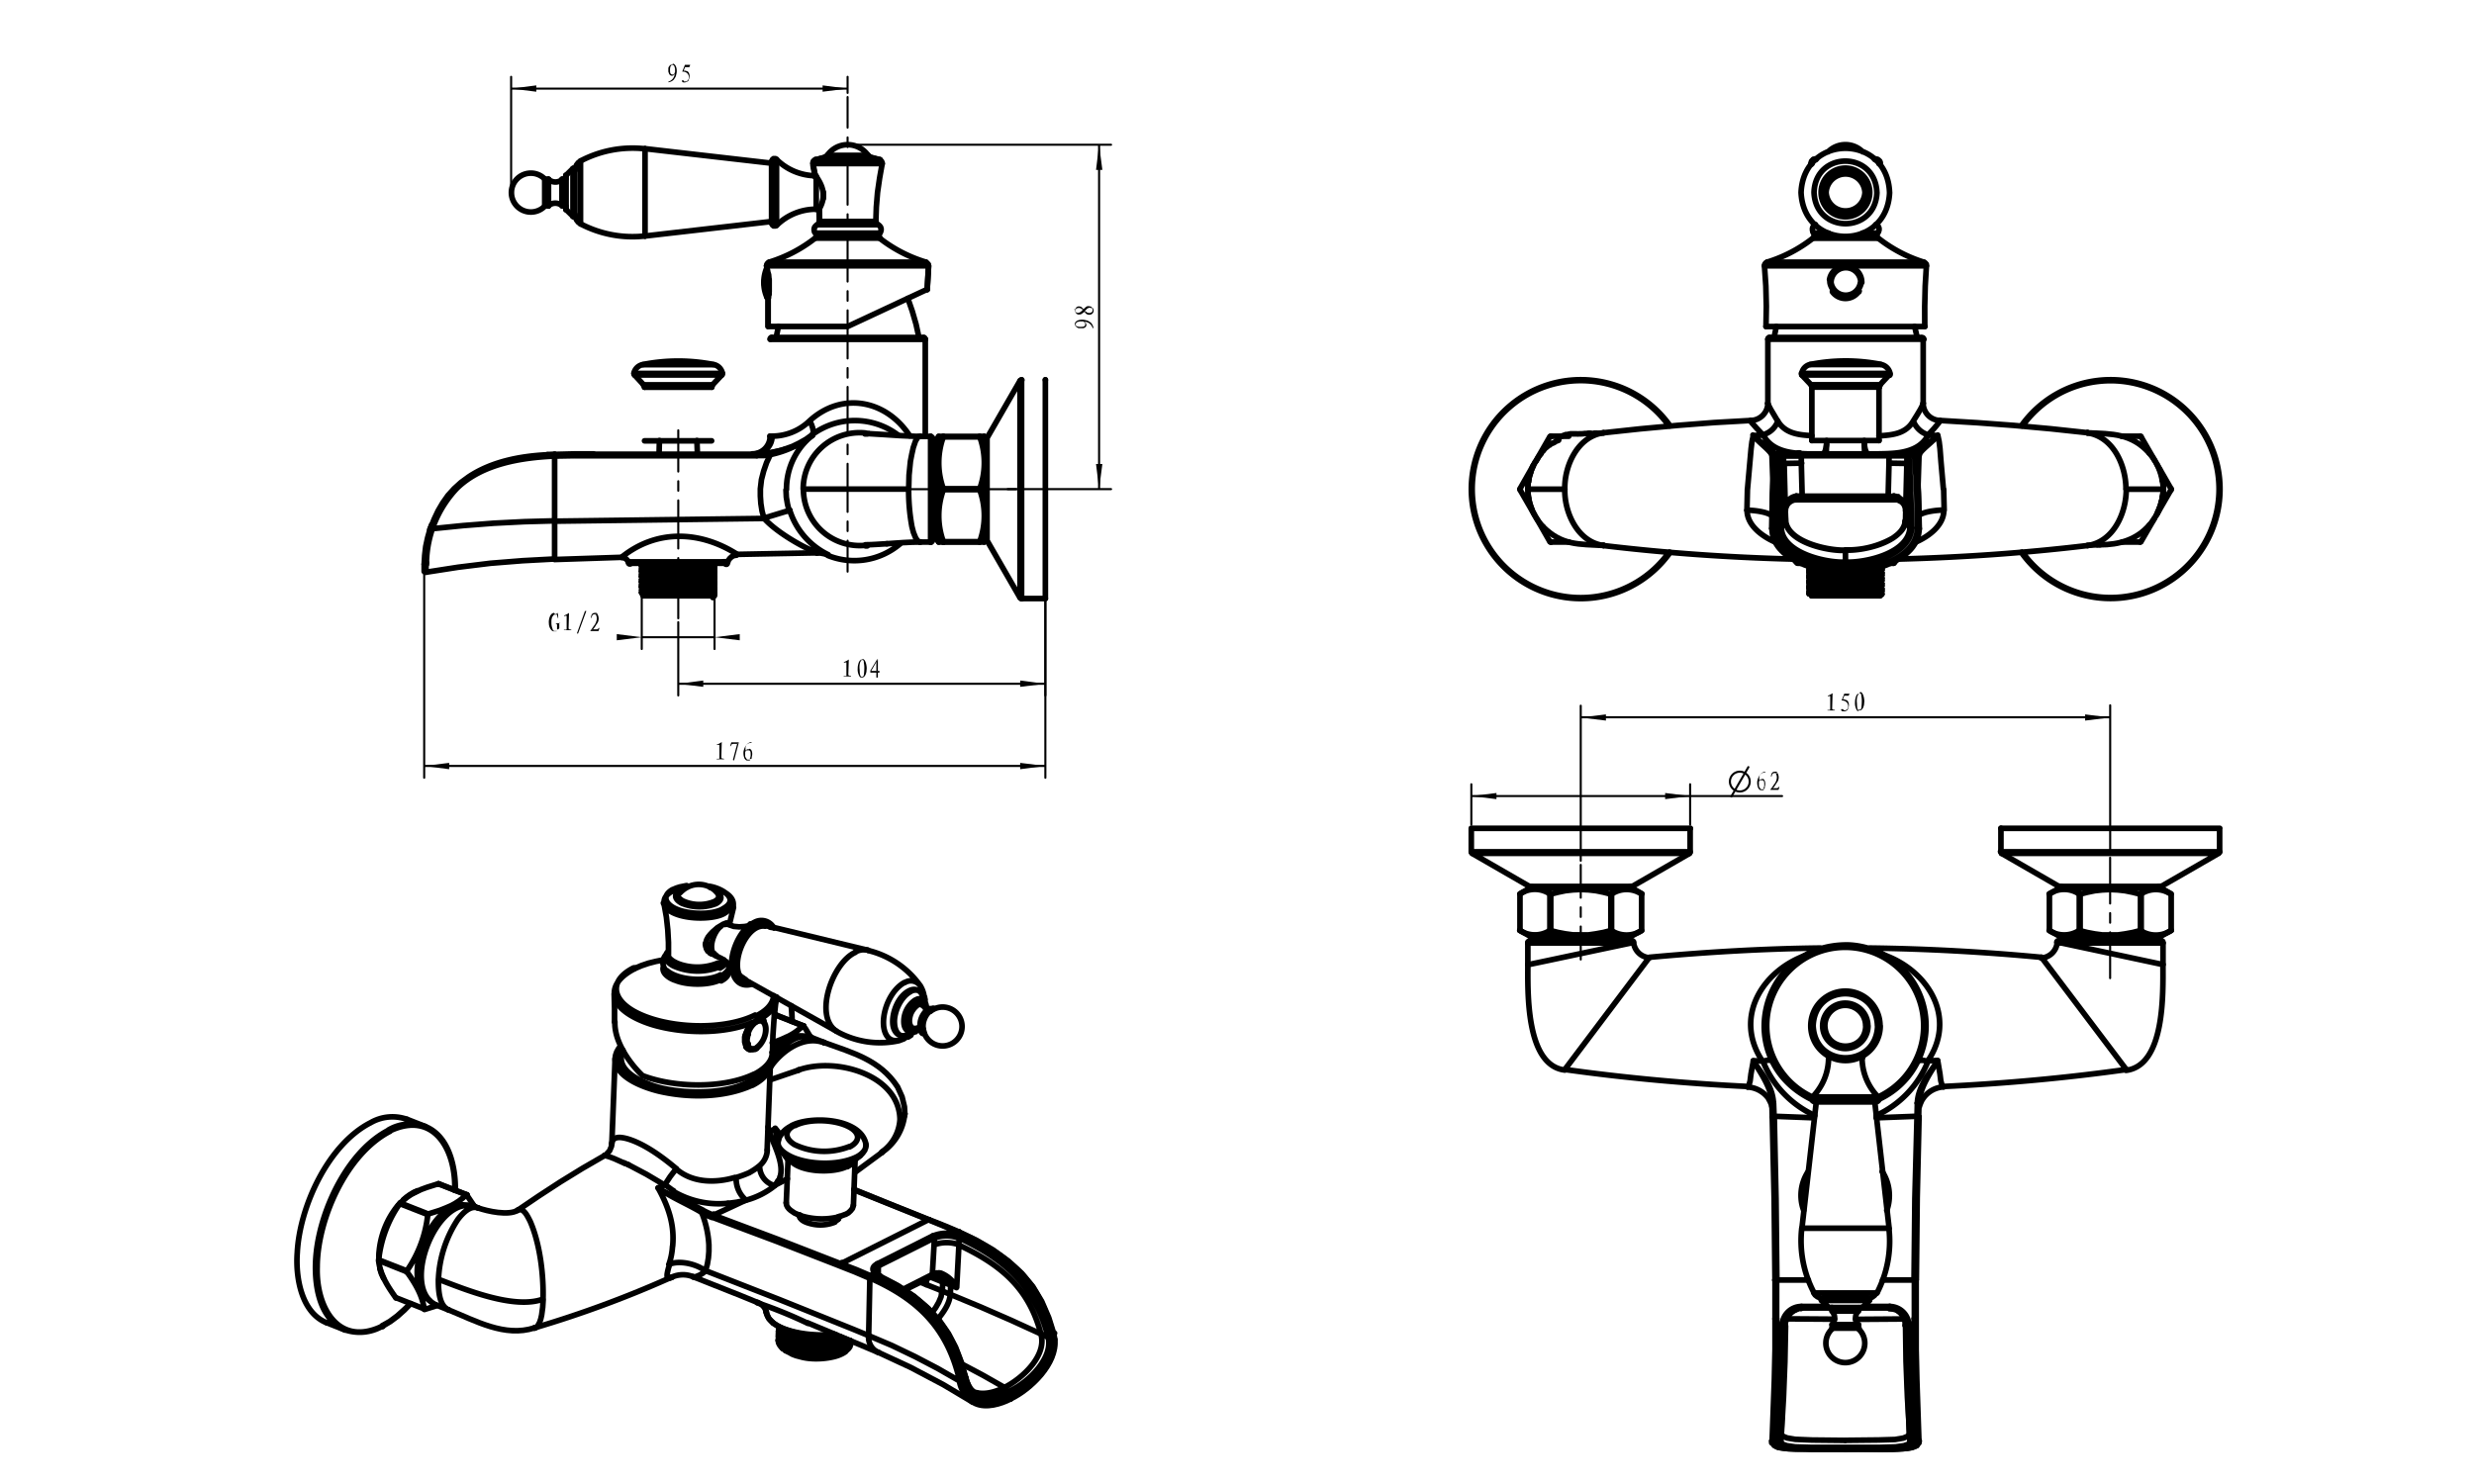 <svg id="Слой_1" data-name="Слой 1" xmlns="http://www.w3.org/2000/svg" viewBox="0 0 500 300"><defs><style>.cls-1{fill-rule:evenodd;}.cls-2,.cls-3{fill:none;stroke:#000;stroke-linecap:round;stroke-linejoin:round;}.cls-2{stroke-width:0.42px;}.cls-3{stroke-width:1.14px;}</style></defs><title>203</title><polyline class="cls-1" points="219.26 65.25 219.29 65.36 219.29 65.46 219.33 65.56 219.36 65.15 219.29 65.04"/><path class="cls-1" d="M217.43,66c.15.12.43.38.66.35l.1,0h.55l.1,0,.1,0c.6-.15.83-.65.42-1.14,0,.79-.23.87-.93.87-.31,0-1,0-1-.45"/><path class="cls-1" d="M217.25,65.49v.1l.07.21,0,.07.07.1c0-.82.13-.84.87-1h.59c.2,0,.27.17.38.28l0-.21a1.78,1.78,0,0,1,1.59,1.28H221a2,2,0,0,0-.45-1c-.19-.21-.3-.21-.52-.38a1.59,1.59,0,0,0-.62-.21c-.64-.22-2-.12-2.18.66"/><path class="cls-1" d="M219.29,63.17a1,1,0,0,0,1.25.38A.82.82,0,0,0,221,63a1,1,0,0,0-.14-.8c-.09.66.08.86-.59,1.07-.56,0-.59-.12-1-.45"/><path class="cls-1" d="M217.43,62.31l0,.42c0-.38.31-.46.62-.48a1.11,1.11,0,0,1,.83.45v-.35c-.19-.1-.33-.4-.62-.38a.75.75,0,0,0-.8.24"/><path class="cls-1" d="M217.25,62.72c.06.42.22.77.69.87.74,0,.66-.18,1.21-.55l0,.07.1.07v-.31l.07-.07.07-.1.1-.07.28-.28c.36-.15.53-.24.87,0v0l0,.07.07.1v.1l0,.1,0-.52-.07-.1-.1-.07-.07-.07-.1,0c-.29-.11-.23-.06-.52-.07s-.65.41-.93.66l-.07-.07-.07-.14v.35l-.28.28-.1.07c-.26.18-.13.09-.45.21-.69,0-.62-.38-.66-.93l-.07.1-.07.07v.14"/><path class="cls-2" d="M222.13,98.89V29.26m-50,0h52.42m-20.9,69.62h20.9"/><polyline class="cls-1" points="222.13 98.89 222.79 93.8 221.51 93.8"/><polyline class="cls-1" points="222.13 29.26 221.51 34.35 222.79 34.35"/><polyline class="cls-1" points="136.14 15.01 136.04 15.04 135.9 15.04 135.83 15.08 136.25 15.11 136.35 15.04"/><path class="cls-1" d="M135.42,13.17c-.12.15-.38.43-.35.66l0,.1v.55l.07.21c.15.6.65.83,1.14.42-.79,0-.87-.23-.87-.93,0-.31,0-1,.45-1"/><path class="cls-1" d="M135.9,13h-.1l-.1,0-.1,0-.07,0-.1.07c.82,0,.84.14,1,.87v.59c0,.2-.17.27-.28.38l.21,0a1.78,1.78,0,0,1-1.28,1.59v.14a2,2,0,0,0,1-.45c.21-.19.21-.3.38-.52a1.61,1.61,0,0,0,.21-.62c.22-.64.12-2-.66-2.18"/><path class="cls-1" d="M138,16.22l-.1,0-.07.07,0,.1v.07l.07.07.07.1.07,0H138a1,1,0,0,0,.9-.17l-.69,0,0-.1-.07-.1-.07,0"/><path class="cls-1" d="M139.5,13.1h-1.07l-.55,1.38c1.69-.09,1.76,2.17.38,2l.69,0,.1-.07.07-.1,0,0,.07-.1,0-.07.07-.21a1.61,1.61,0,0,0,.07-.9c-.1-.26-.11-.44-.38-.59l-.07-.07-.1,0-.07,0-.1-.07-.1,0-.1,0-.14,0h-.1l.28-.73h.87"/><path class="cls-2" d="M171.3,17.91h-68m0,20.21V15.53m68,3.25V15.53"/><polyline class="cls-1" points="171.3 17.91 166.25 17.26 166.25 18.54"/><polyline class="cls-1" points="103.34 17.91 108.39 18.54 108.39 17.26"/><path class="cls-1" d="M113.17,126h-.83v.1c.37,0,.2.43.24.66V127l0,.1v.07l0,.07v0l0,0v0l-.07,0-.1,0-.1,0h-.14l.52,0,.1,0,.07-.07.1-.07.07-.1v-1l.07-.07.07,0,.1,0"/><polyline class="cls-1" points="112.51 124.08 112.06 124.08 112.16 124.08 112.27 124.11 112.37 124.14 112.44 124.22 112.68 124.18 112.65 124.14"/><path class="cls-1" d="M112,123.9c-.84,0-1.17,1.42-1.07,2.11a2.09,2.09,0,0,0,.45,1.31c.28.27.12.17.48.31h.31l.1,0h.1l.1,0,.07-.07-.52,0H112l-.07-.07-.07,0-.07-.07-.07-.1,0-.1-.07-.14v0a3.23,3.23,0,0,1-.21-1.07v-.38l0-.1c0-.37.08-.31.07-.55a1.47,1.47,0,0,1,.24-.45c.29-.42.25-.23.8-.28l-.1-.07-.07,0-.1,0-.1,0"/><path class="cls-1" d="M112.82,123.9h-.1v.21l0,0v0l-.24,0,0,0,0,0,.07.14a4.84,4.84,0,0,1,.17.69h.1c0-.39-.06-.69,0-1.11"/><path class="cls-1" d="M114,124.42v.14a3.2,3.2,0,0,1,.45-.07"/><path class="cls-1" d="M115,123.9a3.41,3.41,0,0,1-1,.52l.45.07h0l.07,0,0,0,0,.1,0,.14v2.42l0,0,0,.07-.14.07-.1,0h-.14l-.17,0v.1h1.49v-.1c-.15-.06-.55,0-.55-.28"/><polyline class="cls-1" points="118.22 123.52 118.5 123.52 116.83 128.06 116.59 128.06 118.22 123.52"/><polyline class="cls-1" points="121.16 126.95 121.02 126.95 120.99 127.02 120.88 127.09 120.74 127.22 119.81 127.22 119.43 127.33 119.33 127.47 119.33 127.57 120.95 127.57"/><path class="cls-1" d="M120.81,124.21h-.69c.4,0,.41.29.48.59a1.7,1.7,0,0,1-.14.93l0,.1-.07.07V126c-.21.17-.06.2-.24.35-.24.33-.46.66-.69,1l.38-.1,0,0,.07-.1.1-.1.21-.31.07-.07a4.32,4.32,0,0,1,.42-.66,1.73,1.73,0,0,0,.14-1.63"/><path class="cls-1" d="M120.26,123.9c-.66,0-.79.46-.83,1h.14v-.1l.14-.42c.27-.32.73-.18,1.11-.21-.18-.15-.22-.31-.45-.28"/><path class="cls-2" d="M144.41,128.82h-7.34m-7.37,0h7.37m7.34-8.27V131.2m-14.71-10.66V131.2"/><polyline class="cls-1" points="129.71 128.82 124.65 128.19 124.65 129.44"/><polyline class="cls-1" points="144.41 128.82 149.5 129.44 149.5 128.19"/><path class="cls-1" d="M369.4,140.65v.14a3.18,3.18,0,0,1,.45-.07"/><path class="cls-1" d="M370.37,140.13a3.41,3.41,0,0,1-1,.52l.45.07h0l.07,0,0,0,0,.1,0,.14v2.42l0,0,0,.07-.14.07-.1,0h-.14l-.17,0v.1h1.49v-.1c-.15-.06-.55,0-.55-.28"/><path class="cls-1" d="M372.27,143.35l-.1,0-.07.07,0,.1v.07l.07.07.07.1.07,0h.07a1,1,0,0,0,.9-.17l-.69,0,0-.1-.07-.1-.07,0"/><path class="cls-1" d="M373.8,140.24h-1.07l-.55,1.38c1.69-.09,1.76,2.17.38,2l.69,0,.1-.07.07-.1,0,0,.07-.1,0-.07.07-.21a1.61,1.61,0,0,0,.07-.9c-.1-.26-.11-.44-.38-.59l-.07-.07-.1,0-.07,0-.1-.07-.21-.07-.14,0h-.1l.28-.73h.87"/><path class="cls-1" d="M375.42,140.27a1.65,1.65,0,0,0-.38.73,3.31,3.31,0,0,0-.14,1,2.64,2.64,0,0,0,.48,1.73l.38,0c-.53-.19-.42-1.25-.48-1.7s0-1.71.52-1.7"/><path class="cls-1" d="M375.8,140.17h-.21l0,0-.07,0-.07,0,.38,0h.1l.07,0,.07.07.1.21,0,.1,0,.07v.07a4.5,4.5,0,0,1,.1,1.14,9.07,9.07,0,0,1-.07,1.07l0,.1,0,.07-.07.21-.07.1-.07.07,0,0h-.07l-.1,0-.38,0c.86.63,1.34-.69,1.31-1.35.14-.46-.13-2.23-.8-2.21"/><path class="cls-2" d="M319.47,145h107m0,27.58v-30M319.47,174V142.66"/><polyline class="cls-1" points="319.47 145.05 324.56 145.67 324.56 144.42"/><polyline class="cls-1" points="426.46 145.05 421.41 144.42 421.41 145.67"/><path class="cls-1" d="M144.9,150.48v.14a3.2,3.2,0,0,1,.45-.07"/><path class="cls-1" d="M145.87,150a3.41,3.41,0,0,1-1,.52l.45.07h0l.07,0,0,0,0,.1,0,.14v2.42l0,0,0,.07-.14.07-.1,0h-.14l-.17,0v.1h1.49v-.1c-.15-.06-.55,0-.55-.28"/><polyline class="cls-1" points="149.33 150.06 147.8 150.06 147.56 150.82 147.66 150.86 147.73 150.72 147.8 150.62 147.84 150.51 147.87 150.48 147.94 150.44 148.15 150.38 148.98 150.38"/><polyline class="cls-1" points="149.33 150.06 148.98 150.38 148.12 153.63 148.36 153.73"/><path class="cls-1" d="M151.4,151.45c-.59,0-.37.08-.69.21.86,0,1,0,1,.83a1.85,1.85,0,0,1-.1.73l-.07.14,0,0h0l-.1.07-.1,0h-.07l.52,0,.14-.14,0-.1,0-.07,0-.1a1.83,1.83,0,0,0,.1-.66c0-.38-.14-.92-.59-1"/><path class="cls-1" d="M152,150c-1,0-1.55,1-1.73,1.9a2.85,2.85,0,0,0,.21,1.45c.15.17.29.41.55.38l.1,0h.07l.1,0h.1l.1,0,.07-.07.1-.07c-.68-.12-.63.16-.93-.42v0l-.07-.07-.07-.21v-.24l0-.1v0l0-.14V152l.07-.1c.25-.31.3-.09.62-.21h-.62v-.07l0-.1,0-.07,0-.14,0-.1,0-.14,0,0,0-.1.07-.1,0-.1a1.17,1.17,0,0,1,1-.59"/><path class="cls-2" d="M211.27,154.84H85.73m0-38.72v41.11m125.54-35.64v35.64"/><polyline class="cls-1" points="211.27 154.84 206.18 154.22 206.18 155.5"/><polyline class="cls-1" points="85.72 154.84 90.78 155.5 90.78 154.22"/><path class="cls-1" d="M170.57,133.83V134a3.18,3.18,0,0,1,.45-.07"/><path class="cls-1" d="M171.54,133.32a3.41,3.41,0,0,1-1,.52l.45.07h0l.07,0,0,0,0,.1,0,.14v2.42l0,0,0,.07-.07,0-.07,0-.1,0h-.14l-.17,0v.1h1.49v-.1c-.15-.06-.55,0-.55-.28"/><path class="cls-1" d="M173.86,133.45a1.65,1.65,0,0,0-.38.73,3.31,3.31,0,0,0-.14,1,2.64,2.64,0,0,0,.48,1.73l.38,0c-.53-.19-.42-1.25-.48-1.7s0-1.71.52-1.7"/><path class="cls-1" d="M174.24,133.35H174l0,0-.14.07.38,0h.1l.07,0,.07.07.1.21,0,.1,0,.07V134a4.5,4.5,0,0,1,.1,1.14,9.19,9.19,0,0,1-.07,1.07l0,.1,0,.07-.07.21-.07.1-.1.1h-.07l-.1,0-.38,0c.86.63,1.34-.69,1.31-1.35.14-.46-.13-2.23-.8-2.21"/><polyline class="cls-1" points="177.42 133.31 177.25 133.31 175.9 135.56 175.9 135.98 177.11 135.98 177.11 136.98 177.42 136.98 177.42 135.98 177.74 135.98 177.74 135.63 176.07 135.63 177.11 133.83"/><polyline class="cls-1" points="177.42 133.31 177.11 133.83 177.11 135.63 176.07 135.63 177.42 135.63"/><path class="cls-2" d="M137.08,138.23h74.19m0-16.64v19m-74.19-14.81v14.81"/><polyline class="cls-1" points="137.08 138.23 142.13 138.85 142.13 137.57"/><polyline class="cls-1" points="211.27 138.23 206.18 137.57 206.18 138.85"/><path class="cls-2" d="M353.62,158a2,2,0,0,0-4,0A2,2,0,0,0,353.62,158Zm-3.7,3,3.43-5.92"/><path class="cls-1" d="M356.25,157.5c-.59,0-.37.08-.69.21.86,0,1,0,1,.83a1.85,1.85,0,0,1-.1.73l-.07.14,0,0h0l-.1.07-.1,0H356l.52,0,.14-.14,0-.1,0-.07,0-.1a1.83,1.83,0,0,0,.1-.66c0-.38-.14-.92-.59-1"/><path class="cls-1" d="M356.88,156c-1,0-1.55,1-1.73,1.9a2.85,2.85,0,0,0,.21,1.45c.15.17.29.41.55.38l.1,0h.07l.1,0h.1l.1,0,.07-.07.1-.07c-.68-.12-.63.16-.93-.42v0l-.07-.07-.07-.21v-.24l0-.1v0l0-.14V158l.07-.1c.25-.31.3-.09.62-.21h-.62v-.07l0-.1,0-.07,0-.14,0-.1,0-.14,0,0,0-.1.07-.1,0-.1a1.17,1.17,0,0,1,1-.59"/><polyline class="cls-1" points="359.64 159.06 359.51 159.06 359.47 159.13 359.37 159.2 359.23 159.34 358.29 159.34 357.91 159.44 357.81 159.58 357.81 159.68 359.44 159.68"/><path class="cls-1" d="M359.3,156.33h-.69c.4,0,.41.29.48.59a1.71,1.71,0,0,1-.14.93l0,.1-.07.07v.07c-.21.17-.06.2-.24.35-.24.33-.46.66-.69,1l.38-.1,0,0,.07-.1.1-.1.21-.31.07-.07a4.27,4.27,0,0,1,.42-.66,1.73,1.73,0,0,0,.14-1.63"/><path class="cls-1" d="M358.74,156c-.66,0-.79.46-.83,1h.14v-.1l.14-.42c.27-.32.73-.18,1.11-.21-.18-.15-.22-.31-.45-.28"/><path class="cls-2" d="M319.47,160.93h40.69m-62.8,0h44.22m0,5.74v-8.13m-44.22,8.13v-8.13"/><polyline class="cls-1" points="297.36 160.93 302.44 161.55 302.44 160.31"/><polyline class="cls-1" points="341.58 160.93 336.53 160.31 336.53 161.55"/><line class="cls-3" x1="197.98" y1="98.99" x2="190.64" y2="98.99"/><path class="cls-3" d="M133.27,89.06l-.07,2.7Z"/><line class="cls-3" x1="130.36" y1="47.71" x2="130.36" y2="30.09"/><path class="cls-3" d="M130.29,78.26v0Z"/><path class="cls-3" d="M189.5,106.19h0Z"/><line class="cls-3" x1="129.71" y1="115.49" x2="129.71" y2="115.04"/><line class="cls-3" x1="129.71" y1="116.53" x2="129.71" y2="116.08"/><line class="cls-3" x1="129.71" y1="117.61" x2="129.71" y2="117.16"/><line class="cls-3" x1="129.71" y1="118.68" x2="129.71" y2="118.23"/><path class="cls-3" d="M129.71,119.3v0Z"/><line class="cls-3" x1="129.71" y1="118.23" x2="129.71" y2="118.68"/><line class="cls-3" x1="129.71" y1="117.16" x2="129.71" y2="117.61"/><line class="cls-3" x1="129.71" y1="116.08" x2="129.71" y2="116.53"/><line class="cls-3" x1="129.71" y1="115.04" x2="129.71" y2="115.49"/><polyline class="cls-3" points="129.71 114.42 129.71 113.87 129.71 113.97"/><line class="cls-3" x1="144.41" y1="114.49" x2="144.41" y2="114.46"/><line class="cls-3" x1="144.41" y1="115.56" x2="144.41" y2="115.53"/><line class="cls-3" x1="144.41" y1="116.64" x2="144.41" y2="116.6"/><line class="cls-3" x1="185.97" y1="109.58" x2="185.97" y2="109.54"/><line class="cls-3" x1="197.98" y1="109.51" x2="190.64" y2="109.51"/><line class="cls-3" x1="185.97" y1="109.58" x2="188.08" y2="109.58"/><line class="cls-3" x1="189.71" y1="109.58" x2="198.91" y2="109.58"/><line class="cls-3" x1="146.73" y1="113.87" x2="127.39" y2="113.87"/><path class="cls-3" d="M175,110.13h-.07c1.44,0,2.88-.14,4.33-.21"/><path class="cls-3" d="M179.22,109.92c2.25-.17,4.49-.33,6.75-.35"/><line class="cls-3" x1="117.32" y1="45.25" x2="117.32" y2="32.55"/><line class="cls-3" x1="144.41" y1="117.71" x2="144.41" y2="117.67"/><line class="cls-3" x1="144.41" y1="118.78" x2="144.41" y2="118.75"/><line class="cls-3" x1="144.41" y1="119.85" x2="144.41" y2="119.82"/><line class="cls-3" x1="144.41" y1="114.49" x2="143.72" y2="114.18"/><line class="cls-3" x1="144.41" y1="115.56" x2="143.72" y2="115.25"/><line class="cls-3" x1="144.41" y1="116.64" x2="143.72" y2="116.33"/><line class="cls-3" x1="144.41" y1="117.71" x2="143.72" y2="117.4"/><line class="cls-3" x1="144.41" y1="118.78" x2="143.72" y2="118.47"/><line class="cls-3" x1="144.41" y1="119.82" x2="143.72" y2="119.54"/><line class="cls-3" x1="138.88" y1="120.06" x2="144.41" y2="120.06"/><line class="cls-3" x1="144.07" y1="120.44" x2="130.09" y2="120.44"/><line class="cls-3" x1="116.18" y1="34.21" x2="116.18" y2="43.59"/><line class="cls-3" x1="115.8" y1="43.73" x2="115.8" y2="34.07"/><line class="cls-3" x1="114.38" y1="42.34" x2="114.38" y2="35.46"/><line class="cls-3" x1="114.34" y1="35.56" x2="114.34" y2="42.24"/><line class="cls-3" x1="114.2" y1="36.22" x2="114.2" y2="41.58"/><line class="cls-3" x1="113.68" y1="41.58" x2="113.68" y2="36.22"/><line class="cls-3" x1="113.58" y1="41.55" x2="113.58" y2="36.25"/><line class="cls-3" x1="112.09" y1="92.21" x2="112.09" y2="113.04"/><line class="cls-3" x1="110.85" y1="41.55" x2="110.85" y2="36.25"/><line class="cls-3" x1="110.81" y1="41.58" x2="110.81" y2="36.22"/><line class="cls-3" x1="112.09" y1="91.86" x2="112.09" y2="92.21"/><line class="cls-3" x1="130.09" y1="120.44" x2="129.95" y2="120.27"/><line class="cls-3" x1="129.74" y1="114.42" x2="129.71" y2="114.42"/><line class="cls-3" x1="129.74" y1="115.49" x2="129.71" y2="115.49"/><line class="cls-3" x1="129.74" y1="116.57" x2="129.71" y2="116.53"/><line class="cls-3" x1="129.74" y1="117.64" x2="129.71" y2="117.61"/><line class="cls-3" x1="129.74" y1="118.71" x2="129.71" y2="118.68"/><line class="cls-3" x1="129.74" y1="119.75" x2="129.71" y2="119.75"/><line class="cls-3" x1="129.74" y1="114.42" x2="130.4" y2="114.73"/><line class="cls-3" x1="129.74" y1="115.49" x2="130.4" y2="115.81"/><line class="cls-3" x1="129.74" y1="116.57" x2="130.4" y2="116.84"/><line class="cls-3" x1="129.74" y1="117.64" x2="130.4" y2="117.92"/><line class="cls-3" x1="129.74" y1="118.71" x2="130.4" y2="118.99"/><line class="cls-3" x1="129.74" y1="119.75" x2="130.4" y2="120.06"/><line class="cls-3" x1="211.27" y1="121" x2="206.46" y2="121"/><line class="cls-3" x1="110.19" y1="36.22" x2="110.19" y2="41.58"/><line class="cls-3" x1="110.09" y1="36.18" x2="110.09" y2="41.62"/><line class="cls-3" x1="114.38" y1="35.46" x2="115.8" y2="34.07"/><line class="cls-3" x1="435.98" y1="103.83" x2="438.78" y2="98.99"/><line class="cls-3" x1="432.69" y1="109.51" x2="435.39" y2="104.84"/><path class="cls-3" d="M435.81,104.14c.07-.17.14-.23.21-.38v-.07l0,0,.07-.14,0,0v-.07l0-.07"/><line class="cls-3" x1="436.36" y1="102.97" x2="436.01" y2="103.73"/><line class="cls-3" x1="436.19" y1="103.35" x2="436.22" y2="103.31"/><path class="cls-3" d="M436.22,103.31l0-.07v0l.07-.14v0l0-.07,0,0a1.54,1.54,0,0,1,.14-.38"/><polyline class="cls-3" points="436.53 102.55 436.53 102.52 436.57 102.45 436.57 102.42 436.6 102.34 436.6 102.31 436.64 102.28 436.64 102.17 436.67 102.14 436.67 102.07 436.7 102.03 436.7 101.97 436.74 101.93 436.74 101.86 436.77 101.76"/><line class="cls-3" x1="436.95" y1="100.96" x2="436.36" y2="102.97"/><polyline class="cls-3" points="436.81 101.58 436.81 101.65 436.77 101.76"/><path class="cls-3" d="M434.42,106.12a11.64,11.64,0,0,0,1.38-2"/><polyline class="cls-3" points="436.81 101.58 436.84 101.52 436.84 101.45"/><path class="cls-3" d="M437.05,100.41a4.77,4.77,0,0,1-.21,1"/><line class="cls-3" x1="437.12" y1="99.92" x2="436.95" y2="100.96"/><polyline class="cls-3" points="437.15 99.68 437.12 99.72 437.12 100.06 437.09 100.1 437.09 100.3 437.05 100.37 437.05 100.41"/><line class="cls-3" x1="437.16" y1="98.12" x2="437.02" y2="97.15"/><path class="cls-3" d="M437,97.15a11.15,11.15,0,0,0-2.63-5.54"/><line class="cls-3" x1="435.53" y1="93.18" x2="432.69" y2="88.26"/><line class="cls-3" x1="438.78" y1="98.82" x2="435.87" y2="93.76"/><line class="cls-3" x1="378.92" y1="32.27" x2="379.47" y2="32.27"/><line class="cls-3" x1="367.01" y1="32.27" x2="366.46" y2="32.27"/><line class="cls-3" x1="379.75" y1="33.1" x2="379.96" y2="33.1"/><line class="cls-3" x1="366.22" y1="33.1" x2="365.98" y2="33.1"/><line class="cls-3" x1="379.61" y1="119.82" x2="380.3" y2="119.51"/><line class="cls-3" x1="379.61" y1="118.75" x2="380.3" y2="118.44"/><line class="cls-3" x1="379.61" y1="117.67" x2="380.3" y2="117.36"/><line class="cls-3" x1="379.61" y1="116.6" x2="380.3" y2="116.29"/><line class="cls-3" x1="379.61" y1="115.53" x2="380.3" y2="115.22"/><line class="cls-3" x1="366.32" y1="120.34" x2="366.11" y2="120.44"/><path class="cls-3" d="M434.39,91.62c-3.65-4.06-7.52-3.89-12.49-4.12"/><line class="cls-3" x1="366.32" y1="119.27" x2="365.63" y2="119.58"/><line class="cls-3" x1="366.32" y1="118.19" x2="365.63" y2="118.51"/><line class="cls-3" x1="366.32" y1="117.12" x2="365.63" y2="117.43"/><line class="cls-3" x1="366.32" y1="116.05" x2="365.63" y2="116.36"/><line class="cls-3" x1="366.32" y1="114.98" x2="365.63" y2="115.29"/><line class="cls-3" x1="380.3" y1="119.51" x2="380.3" y2="119.47"/><line class="cls-3" x1="380.3" y1="118.44" x2="380.3" y2="118.4"/><line class="cls-3" x1="380.3" y1="117.36" x2="380.3" y2="117.33"/><line class="cls-3" x1="380.3" y1="115.22" x2="380.3" y2="115.18"/><line class="cls-3" x1="380.3" y1="116.29" x2="380.3" y2="116.26"/><line class="cls-3" x1="379.96" y1="120.44" x2="380.3" y2="120.1"/><line class="cls-3" x1="379.06" y1="45.42" x2="379.09" y2="45.42"/><line class="cls-3" x1="366.88" y1="45.42" x2="366.84" y2="45.42"/><line class="cls-3" x1="376.43" y1="47.12" x2="379.47" y2="47.12"/><line class="cls-3" x1="369.54" y1="47.12" x2="366.5" y2="47.12"/><line class="cls-3" x1="366.39" y1="48.16" x2="379.54" y2="48.16"/><line class="cls-3" x1="385.15" y1="103.21" x2="385.15" y2="103.18"/><line class="cls-3" x1="365.63" y1="118.51" x2="365.63" y2="118.47"/><line class="cls-3" x1="365.63" y1="117.43" x2="365.63" y2="117.4"/><line class="cls-3" x1="357.12" y1="53" x2="388.81" y2="53"/><line class="cls-3" x1="356.6" y1="53.73" x2="389.33" y2="53.73"/><line class="cls-3" x1="365.63" y1="116.36" x2="365.63" y2="116.33"/><line class="cls-3" x1="365.63" y1="115.29" x2="365.63" y2="115.25"/><line class="cls-3" x1="386.84" y1="91.86" x2="386.88" y2="91.76"/><line class="cls-3" x1="387.22" y1="92.24" x2="387.22" y2="92.21"/><line class="cls-3" x1="388.68" y1="68.57" x2="388.68" y2="81.55"/><line class="cls-3" x1="387.85" y1="106.84" x2="387.85" y2="106.81"/><path class="cls-3" d="M387.85,106.84c-.08-4.92-.19-9.7-.62-14.6"/><line class="cls-3" x1="356.91" y1="66.01" x2="389.02" y2="66.01"/><line class="cls-3" x1="357.64" y1="68.23" x2="388.3" y2="68.23"/><line class="cls-3" x1="357.29" y1="68.57" x2="388.68" y2="68.57"/><line class="cls-3" x1="385.15" y1="103.21" x2="385.11" y2="105.25"/><line class="cls-3" x1="381.86" y1="91.79" x2="381.86" y2="92.14"/><line class="cls-3" x1="381.65" y1="100.3" x2="381.65" y2="101.03"/><line class="cls-3" x1="380.3" y1="119.06" x2="380.3" y2="119.51"/><line class="cls-3" x1="380.3" y1="117.99" x2="380.3" y2="118.44"/><line class="cls-3" x1="380.3" y1="116.91" x2="380.3" y2="117.36"/><line class="cls-3" x1="380.3" y1="115.84" x2="380.3" y2="116.29"/><line class="cls-3" x1="380.3" y1="114.77" x2="380.3" y2="115.22"/><line class="cls-3" x1="365.84" y1="73.69" x2="380.09" y2="73.69"/><line class="cls-3" x1="381.79" y1="75.8" x2="379.96" y2="77.78"/><line class="cls-3" x1="379.75" y1="78.26" x2="379.75" y2="89.06"/><line class="cls-3" x1="376.77" y1="89.06" x2="376.84" y2="91.76"/><line class="cls-3" x1="364.07" y1="75.49" x2="381.89" y2="75.49"/><line class="cls-3" x1="364.14" y1="75.8" x2="381.79" y2="75.8"/><line class="cls-3" x1="379.96" y1="77.78" x2="366.01" y2="77.78"/><line class="cls-3" x1="379.75" y1="78.26" x2="366.18" y2="78.26"/><line class="cls-3" x1="369.16" y1="89.06" x2="369.09" y2="91.76"/><line class="cls-3" x1="372.97" y1="113.63" x2="372.97" y2="111.17"/><line class="cls-3" x1="372.97" y1="115.32" x2="372.97" y2="115.67"/><line class="cls-3" x1="364.14" y1="75.8" x2="366.01" y2="77.78"/><line class="cls-3" x1="421.9" y1="87.5" x2="421.9" y2="87.47"/><path class="cls-3" d="M392,85a3.49,3.49,0,0,1-3.32-3.49"/><polyline class="cls-3" points="322.27 87.6 322.03 87.64 321.48 87.64"/><line class="cls-3" x1="321.48" y1="87.64" x2="321.3" y2="87.64"/><line class="cls-3" x1="322.48" y1="87.6" x2="322.27" y2="87.6"/><line class="cls-3" x1="321.3" y1="87.64" x2="321.13" y2="87.64"/><line class="cls-3" x1="322.65" y1="87.6" x2="322.48" y2="87.6"/><line class="cls-3" x1="321.13" y1="87.64" x2="320.96" y2="87.64"/><path class="cls-3" d="M321,87.64l-.1,0h-.62a6,6,0,0,1-.83.07l-.07,0h-.17l-.1,0c-.36,0-.05.05-.42,0l-.1,0h-.17l-.07,0h-.1l-.07,0H318l-.07,0h-.1l-.07,0h-.07l-.1,0h-.07l-.07,0h-.1l-.14.07h-.07l-.1,0H317l-.14.07h-.1l-.07,0-.07,0h-.07l-.07,0a10.55,10.55,0,0,0-1.28.52l-.07,0L315,89l-.21.1,0,0-.07,0h-.07c-.23.1-.27.21-.55.35l-.14.07,0,0-.14.07,0,0-.07,0-.07,0,0,0c-.14.18-.31.16-.48.38l-.07,0,0,0-.07,0,0,0a1.25,1.25,0,0,1-.24.21l-.14.14-.07,0,0,.07,0,0-.07,0-.07.07c-.09.1-.34.3-.38.42l-.07,0-.07.07,0,.07-.1.1,0,.07-.07,0"/><line class="cls-3" x1="353.93" y1="85.04" x2="353.93" y2="85.01"/><path class="cls-3" d="M324.07,87.5a10.8,10.8,0,0,1-1.42.1"/><line class="cls-3" x1="366.18" y1="78.26" x2="366.18" y2="89.06"/><line class="cls-3" x1="365.63" y1="119.58" x2="365.63" y2="120.03"/><line class="cls-3" x1="365.63" y1="118.51" x2="365.63" y2="118.95"/><line class="cls-3" x1="365.63" y1="117.43" x2="365.63" y2="117.88"/><line class="cls-3" x1="365.63" y1="116.36" x2="365.63" y2="116.81"/><line class="cls-3" x1="365.63" y1="115.29" x2="365.63" y2="115.74"/><line class="cls-3" x1="365.63" y1="114.53" x2="365.63" y2="114.66"/><line class="cls-3" x1="364.28" y1="100.3" x2="364.28" y2="101.03"/><line class="cls-3" x1="364.07" y1="91.79" x2="364.07" y2="92.14"/><line class="cls-3" x1="380.3" y1="120.1" x2="380.3" y2="120.06"/><line class="cls-3" x1="386.91" y1="91.76" x2="386.88" y2="91.76"/><line class="cls-3" x1="386.88" y1="91.76" x2="386.88" y2="91.72"/><line class="cls-3" x1="387.22" y1="92.1" x2="387.78" y2="92.1"/><line class="cls-3" x1="317.05" y1="88.19" x2="313.41" y2="88.19"/><line class="cls-3" x1="432.55" y1="88.19" x2="428.78" y2="88.19"/><line class="cls-3" x1="366.18" y1="89.06" x2="379.75" y2="89.06"/><path class="cls-3" d="M387.43,91.76H359.09"/><line class="cls-3" x1="358.54" y1="91.76" x2="359.06" y2="91.76"/><line class="cls-3" x1="364.07" y1="91.79" x2="381.86" y2="91.79"/><line class="cls-3" x1="364.07" y1="92.14" x2="381.86" y2="92.14"/><line class="cls-3" x1="358.16" y1="92.1" x2="358.71" y2="92.1"/><line class="cls-3" x1="359.09" y1="91.76" x2="359.09" y2="91.72"/><path class="cls-3" d="M359.06,91.76h0Z"/><path class="cls-3" d="M357.29,81.55A3.54,3.54,0,0,1,353.93,85"/><path class="cls-3" d="M358.74,92.24c-.51,4.79-.57,9.8-.62,14.6"/><line class="cls-3" x1="358.12" y1="106.84" x2="358.12" y2="106.81"/><line class="cls-3" x1="357.29" y1="81.55" x2="357.29" y2="68.57"/><line class="cls-3" x1="358.74" y1="92.21" x2="358.74" y2="92.24"/><line class="cls-3" x1="360.79" y1="103.21" x2="360.86" y2="105.25"/><line class="cls-3" x1="359.09" y1="91.79" x2="359.09" y2="91.86"/><line class="cls-3" x1="362.97" y1="113.38" x2="362.97" y2="113.52"/><path class="cls-3" d="M358.12,106.84c0,6.46,9.74,9,14.84,8.82"/><line class="cls-3" x1="359.09" y1="91.76" x2="359.09" y2="91.79"/><line class="cls-3" x1="385.39" y1="93.69" x2="381.82" y2="93.63"/><line class="cls-3" x1="308.78" y1="98.89" x2="316.25" y2="98.89"/><line class="cls-3" x1="437.16" y1="98.89" x2="429.72" y2="98.89"/><line class="cls-3" x1="364.11" y1="93.63" x2="360.54" y2="93.69"/><line class="cls-3" x1="360.79" y1="103.21" x2="360.79" y2="103.18"/><line class="cls-3" x1="380.3" y1="115.84" x2="380.3" y2="115.81"/><line class="cls-3" x1="380.3" y1="117.95" x2="380.3" y2="117.99"/><line class="cls-3" x1="380.3" y1="119.02" x2="380.3" y2="119.06"/><line class="cls-3" x1="380.3" y1="116.88" x2="380.3" y2="116.91"/><line class="cls-3" x1="380.3" y1="114.77" x2="380.3" y2="114.73"/><line class="cls-3" x1="360.79" y1="103.21" x2="360.79" y2="103.18"/><line class="cls-3" x1="364.28" y1="100.3" x2="381.65" y2="100.3"/><line class="cls-3" x1="362.93" y1="101.03" x2="383" y2="101.03"/><line class="cls-3" x1="385.15" y1="103.21" x2="385.15" y2="103.18"/><line class="cls-3" x1="365.63" y1="115.77" x2="365.63" y2="115.74"/><line class="cls-3" x1="365.63" y1="116.81" x2="365.63" y2="116.77"/><line class="cls-3" x1="365.63" y1="114.7" x2="365.63" y2="114.66"/><line class="cls-3" x1="380.3" y1="114.77" x2="380.06" y2="114.63"/><line class="cls-3" x1="380.3" y1="115.84" x2="379.64" y2="115.53"/><line class="cls-3" x1="380.3" y1="116.88" x2="379.64" y2="116.6"/><line class="cls-3" x1="380.3" y1="117.95" x2="379.64" y2="117.67"/><line class="cls-3" x1="428.88" y1="109.58" x2="432.55" y2="109.58"/><line class="cls-3" x1="313.41" y1="109.58" x2="317.08" y2="109.58"/><line class="cls-3" x1="423.87" y1="110.13" x2="424.39" y2="110.13"/><path class="cls-3" d="M424.39,110.13c3.91,0,7.41-1,10-4"/><line class="cls-3" x1="365.63" y1="120.03" x2="365.63" y2="119.99"/><line class="cls-3" x1="365.63" y1="117.88" x2="365.63" y2="117.85"/><line class="cls-3" x1="365.63" y1="118.95" x2="365.63" y2="118.92"/><line class="cls-3" x1="380.3" y1="119.02" x2="379.64" y2="118.75"/><line class="cls-3" x1="380.3" y1="120.1" x2="379.64" y2="119.79"/><line class="cls-3" x1="365.63" y1="114.7" x2="366.29" y2="114.98"/><line class="cls-3" x1="365.63" y1="115.77" x2="366.29" y2="116.05"/><line class="cls-3" x1="365.63" y1="116.81" x2="366.29" y2="117.12"/><line class="cls-3" x1="365.63" y1="117.88" x2="366.29" y2="118.19"/><line class="cls-3" x1="324.07" y1="110.27" x2="324.07" y2="110.23"/><line class="cls-3" x1="363.87" y1="113.87" x2="363.35" y2="113.87"/><line class="cls-3" x1="382.62" y1="113.87" x2="382.07" y2="113.87"/><path class="cls-3" d="M373,115.67c5.2.2,14.74-2.36,14.88-8.82"/><path class="cls-3" d="M421.9,110.27c.6-.12,1.38-.07,2-.14"/><path class="cls-3" d="M311.48,91.69c-.21.23-.37.5-.59.73v.07l-.1.1,0,.07-.07.07v0l0,.07-.14.14V93l-.1.1,0,.1"/><line class="cls-3" x1="365.63" y1="118.95" x2="366.29" y2="119.27"/><line class="cls-3" x1="365.63" y1="120.03" x2="366.29" y2="120.34"/><line class="cls-3" x1="379.96" y1="120.44" x2="366.11" y2="120.44"/><polyline class="cls-3" points="310.23 93.49 310.26 93.38 310.33 93.31 310.37 93.25"/><line class="cls-3" x1="309.95" y1="93.97" x2="307.19" y2="98.82"/><line class="cls-3" x1="313.24" y1="88.26" x2="310.58" y2="92.9"/><path class="cls-3" d="M309.78,94.35a5.38,5.38,0,0,1,.45-.87"/><line class="cls-3" x1="309.92" y1="94.04" x2="309.57" y2="94.8"/><path class="cls-3" d="M309.3,95.53c.19-.38.26-.8.48-1.18"/><polyline class="cls-3" points="309.3 95.53 309.3 95.6 309.26 95.67"/><polyline class="cls-3" points="309.23 95.81 309.26 95.74 309.26 95.67"/><line class="cls-3" x1="309.57" y1="94.8" x2="308.98" y2="96.81"/><path class="cls-3" d="M308.88,97.33c0-.12.07-.23.07-.35v-.1l0-.07v-.07l0-.07v-.1c.06-.12.05-.25.1-.38v-.07l.07-.14v-.1l0-.07"/><line class="cls-3" x1="308.98" y1="96.81" x2="308.81" y2="97.85"/><line class="cls-3" x1="308.88" y1="97.33" x2="308.88" y2="97.43"/><line class="cls-3" x1="308.81" y1="99.65" x2="308.92" y2="100.68"/><path class="cls-3" d="M311.82,106.46c3.86,3.86,7.24,3.51,12.25,3.81"/><polyline class="cls-3" points="308.88 97.43 308.88 97.47 308.85 97.54"/><path class="cls-3" d="M308.81,98.12c0-.3.06-.26,0-.59"/><path class="cls-3" d="M308.92,100.68a11.57,11.57,0,0,0,2.91,5.78"/><line class="cls-3" x1="310.47" y1="104.66" x2="313.24" y2="109.51"/><line class="cls-3" x1="307.19" y1="98.99" x2="310.16" y2="104.14"/><path class="cls-3" d="M204.28,282.77c4-1.91,9.42-7.13,8.89-12"/><line class="cls-3" x1="213.17" y1="270.79" x2="213" y2="269.72"/><line class="cls-3" x1="204.28" y1="282.77" x2="204.28" y2="282.73"/><polyline class="cls-3" points="213 269.72 211.96 266.4 210.54 263.11 208.74 260.1 206.49 257.4 203.79 254.94 200.71 252.7 197.25 250.69 193.79 249.03"/><line class="cls-3" x1="187.04" y1="203.39" x2="186.8" y2="202.18"/><line class="cls-3" x1="186.01" y1="207.99" x2="186.01" y2="207.95"/><line class="cls-3" x1="195.21" y1="278.61" x2="195.21" y2="278.58"/><line class="cls-3" x1="147.22" y1="186.78" x2="146.83" y2="186.64"/><line class="cls-3" x1="186.42" y1="202.97" x2="186.01" y2="202.83"/><line class="cls-3" x1="188.7" y1="203.87" x2="188.64" y2="203.84"/><line class="cls-3" x1="175.45" y1="192.11" x2="154.55" y2="187.05"/><line class="cls-3" x1="182.86" y1="225.12" x2="182.86" y2="225.08"/><path class="cls-3" d="M182.86,225.12l-.07-1.38-.48-2-.9-2c-3.55-5.49-9.12-6.9-14.88-9"/><polyline class="cls-3" points="195.59 279.76 195.21 278.61 194.31 275.46 193.13 272.35 191.68 269.58 189.88 266.99 187.6 264.5 184.76 262.07 181.4 259.86 177.94 258.06"/><line class="cls-3" x1="184.45" y1="207.95" x2="184.07" y2="207.78"/><line class="cls-3" x1="186.77" y1="208.85" x2="186.66" y2="208.82"/><line class="cls-3" x1="144.72" y1="193.11" x2="143.62" y2="192.66"/><line class="cls-3" x1="182.82" y1="260.79" x2="188.36" y2="258.02"/><line class="cls-3" x1="182.55" y1="260.62" x2="188.43" y2="257.64"/><line class="cls-3" x1="175.8" y1="258.37" x2="175.56" y2="270"/><line class="cls-3" x1="169.02" y1="208.44" x2="150.29" y2="197.92"/><line class="cls-3" x1="166.52" y1="210.76" x2="166.52" y2="210.72"/><line class="cls-3" x1="156.73" y1="205.15" x2="162.41" y2="207.4"/><line class="cls-3" x1="156.63" y1="205.15" x2="162.3" y2="207.37"/><line class="cls-3" x1="166.52" y1="210.72" x2="163.96" y2="209.72"/><line class="cls-3" x1="188.36" y1="258.02" x2="188.81" y2="257.85"/><line class="cls-3" x1="177.53" y1="255.91" x2="188.84" y2="250.24"/><line class="cls-3" x1="177.29" y1="255.5" x2="188.57" y2="249.82"/><line class="cls-3" x1="171.99" y1="271.1" x2="171.99" y2="271.14"/><line class="cls-3" x1="172.82" y1="234.46" x2="172.48" y2="243.66"/><line class="cls-3" x1="169.47" y1="245.98" x2="169.47" y2="246.43"/><line class="cls-3" x1="153.89" y1="206.19" x2="153.79" y2="206.15"/><line class="cls-3" x1="151.54" y1="212.14" x2="151.44" y2="212.11"/><line class="cls-3" x1="187.63" y1="246.57" x2="169.95" y2="255.46"/><line class="cls-3" x1="161.75" y1="245.67" x2="161.71" y2="246.16"/><line class="cls-3" x1="108.04" y1="268.44" x2="108.04" y2="268.41"/><path class="cls-3" d="M135.83,258.16a5.49,5.49,0,0,1,4.22-.07"/><line class="cls-3" x1="178.25" y1="232.94" x2="178.22" y2="232.97"/><line class="cls-3" x1="173.93" y1="233.56" x2="172.23" y2="234.91"/><path class="cls-3" d="M178.25,232.94a10.55,10.55,0,0,0,4.6-7.82"/><line class="cls-3" x1="159.29" y1="233.94" x2="158.91" y2="243.15"/><line class="cls-3" x1="157.32" y1="270.66" x2="157.28" y2="270.97"/><line class="cls-3" x1="157.35" y1="269.72" x2="157.32" y2="270.1"/><line class="cls-3" x1="157.39" y1="268.75" x2="157.35" y2="269.13"/><polyline class="cls-3" points="155.04 232.49 155.04 232.45 155.69 215.22"/><polyline class="cls-3" points="154.86 265.22 154.93 265.53 155.38 266.54 156.28 267.47"/><polyline class="cls-3" points="159.26 234.15 158.88 233.66 158.7 233.39"/><line class="cls-3" x1="158.25" y1="232.97" x2="159.85" y2="234.46"/><line class="cls-3" x1="154.86" y1="265.22" x2="154.86" y2="265.19"/><polyline class="cls-3" points="177.53 257.85 177.04 257.47 176.77 257.13 176.73 256.88"/><line class="cls-3" x1="193.79" y1="249.03" x2="193.79" y2="248.99"/><polyline class="cls-3" points="193.79 249.03 192.1 248.3 189.92 247.4 187.77 246.57"/><polyline class="cls-3" points="187.77 246.57 179.47 243.25 172.58 240.45"/><line class="cls-3" x1="185.17" y1="208.09" x2="184.21" y2="208.82"/><line class="cls-3" x1="187.6" y1="204.01" x2="187.6" y2="203.97"/><polyline class="cls-3" points="197.25 281.73 197.22 281.73 196.84 281.45 196.14 280.73 195.59 279.76"/><line class="cls-3" x1="177.94" y1="258.06" x2="177.53" y2="257.85"/><line class="cls-3" x1="190.54" y1="259.17" x2="188.05" y2="258.16"/><line class="cls-3" x1="190.43" y1="260.97" x2="185.97" y2="259.2"/><polyline class="cls-3" points="189.99 257.82 190.3 257.92 190.26 257.92"/><line class="cls-3" x1="196.46" y1="283.35" x2="196.46" y2="283.32"/><line class="cls-3" x1="85.93" y1="227.71" x2="82.23" y2="226.26"/><line class="cls-3" x1="189.78" y1="257.78" x2="189.98" y2="257.82"/><line class="cls-3" x1="161.4" y1="216.33" x2="161.4" y2="216.29"/><line class="cls-3" x1="122.16" y1="233.63" x2="122.16" y2="233.6"/><path class="cls-3" d="M104.62,244.67c-1.84,1.13-6.08.2-8-.48"/><polyline class="cls-3" points="123.65 231.17 123.58 231.73 123.2 232.63 122.51 233.39 122.16 233.63"/><line class="cls-3" x1="124.31" y1="214.04" x2="123.65" y2="231.21"/><line class="cls-3" x1="158.18" y1="272.59" x2="158.7" y2="272.97"/><line class="cls-3" x1="156.28" y1="267.47" x2="157.56" y2="268.3"/><path class="cls-3" d="M177.56,273.42l6.47,3,6.61,3.49,5.81,3.46.66.35c2.18,1,5.17.11,7.16-.93"/><path class="cls-3" d="M153.06,263.28a2.71,2.71,0,0,1,1.8,1.94"/><line class="cls-3" x1="163.27" y1="267.44" x2="177.56" y2="273.42"/><polyline class="cls-3" points="140.05 258.09 149.84 261.97 153.06 263.29"/><line class="cls-3" x1="193.69" y1="249.06" x2="193.79" y2="249.03"/><line class="cls-3" x1="187.63" y1="246.57" x2="187.77" y2="246.57"/><path class="cls-3" d="M157.56,268.3a19.78,19.78,0,0,0,11.11,1.42"/><line class="cls-3" x1="88.7" y1="239.34" x2="94.38" y2="241.55"/><line class="cls-3" x1="88.6" y1="239.3" x2="94.27" y2="241.52"/><line class="cls-3" x1="96.63" y1="244.18" x2="95.93" y2="243.91"/><line class="cls-3" x1="95.93" y1="243.91" x2="95.93" y2="243.87"/><line class="cls-3" x1="145.73" y1="197.33" x2="146.45" y2="196.88"/><line class="cls-3" x1="80.88" y1="243.18" x2="86.56" y2="245.43"/><line class="cls-3" x1="80.78" y1="243.32" x2="86.45" y2="245.53"/><line class="cls-3" x1="76.56" y1="254.7" x2="82.23" y2="256.92"/><line class="cls-3" x1="76.56" y1="254.84" x2="82.23" y2="257.09"/><polyline class="cls-3" points="188.81 257.85 189.09 257.78 189.19 257.75 189.6 257.75 189.78 257.78"/><path class="cls-3" d="M90.67,264.81C96.11,267,102,270.38,108,268.44"/><line class="cls-3" x1="90.67" y1="264.81" x2="88.11" y2="263.8"/><line class="cls-3" x1="80.05" y1="262.35" x2="85.73" y2="264.6"/><line class="cls-3" x1="69.74" y1="268.86" x2="66.04" y2="267.4"/><path class="cls-2" d="M177,98.89h-6.92m10.8,0H179m13.6,0h-9.72m13.6,0h-1.94m10.8,0h-6.92"/><path class="cls-3" d="M140.85,89.06l.1,2.7ZM128.25,75.8l1.83,2Zm69.73,23h-7.34m-7,.07H162.37"/><path class="cls-2" d="M137.08,116.67V125m0-12.18v1.94m0-13.6v9.72m0-13.6V99.2m0-12.21v8.34"/><path class="cls-3" d="M189.5,109.23l.21.35ZM155.24,66H171.3M156,68.23h30.66m-56.89,48.93h0m0-1.07h0m0-1.07,0,0m36.61-76.2v1.31m-1.42-4.53v6.64m.69,2.49-.07-2.39M188.43,106l.21.21m-33-37.61H187m-57.06,5.12H144.2m-14.26,46.58v0m27-88V45.56m-1-12.91V45.15m-1,8.65,0-.07M114.38,42.34l1.42,1.38Zm13.77,33.15H146m-17.72.31H145.9m65.37,1h0Zm-67.23,1H130.09m13.77.48H130.29M171.3,66l16.09-7.51M155.24,66l0-5.64m.35,27.82v0ZM155.45,59V56.74m0-.21v.21m-.14,3.39V55.46M155,60.09v-6m20.62,33.53h-.73m-29-11.83-1.87,2Zm-1.49,39.14v-.45m0,1.52v-.45m0,4.29v.21m0-1.28v.45m0-1.52v.45m0-1.52v.45m0-1.52V116m0-1.52v.45m0-1.07v0m-.55-35.57v0Zm44.22,9.93c-4.19.1-8.29-.34-12.46-.55m-20,.55h.45m33.63,0h9.2m-12.94,0v0m12,.1h-7.34m-60.35.8h13.56m45.64,2.53h0Zm-69.55.17h33"/><path class="cls-2" d="M171.3,109.3v6.26m0-10.14v1.94m0-13.6v9.72m0-13.6v1.94m0-13.6V88m0-13.6v1.94m0-13.6v9.72m0-13.6v1.94m0-13.6v9.72m0-13.6v1.94m0-13.6v9.72m0-13.6v1.94m0-10.1V25.8"/><path class="cls-3" d="M329.82,179.23l11.59-6.68m-28,8.17v7.37m-.17-7.37v7.37m-1.07,1.11v.87m-3.39.59V195m-1.59-14.29v7.37M373,293c3-.26,12,.58,14.39-.76M309.12,179.58l-1.94,1.14m-9.83-8.48v-4.78m-98.24-58.24-.21.35ZM211.27,121V76.77m-35.4-45,2,.52M206.46,121V76.77m-.31,44V76.95M156,33l-25.61-2.94Zm11.21-1.59h8.27m-8.72.31h9.14m-11.07.52h13m-13.53.83h14m21.18,76.13V88.54l6.68-11.59-6.68,11.59m-.14.55v19.59m-.21-20.14v20.69m-1.14.28v.07m0-10.76V99m0-10.8v.07m-84.29-52h.52m-4,0h.62m2.87,5.36h.52m-3.39,0h0Zm3.39,0h-.52m51.21.69h0Zm1.83-10.52-1.94.52m-21.07,87.27.69-.31m-.69-.76.69-.31m44-26.37.21-.21m1.07-3.39-.21.35Zm.93,21.32v.07m0-10.76V99m0-10.8v.07m-1.14.28v20.69m-.87-17.65v14.6m10.28-18,.21.35ZM165.59,44.77H177m-11.83.66h12.28m-12.63,1.7h13m-13.08,1h13.15M156,44.77l-25.61,2.94Zm3.63,58.38-5.23,1.59M143.72,117.4l.69-.31m-.69-.76.69-.31m-.69-.76.69-.31m-.69-.76.69-.31m-14,6.19-.48.21m.48-1.28-.69.31m.69-1.38-.69.31m.69-1.38-.69.31M187.39,58.5l.28-4.78m.76,34.81v20.69m-.35-21v21.38M187,88.19V68.57m12.46,40.66,6.68,11.59ZM155.45,53h31.7m-32.22.73h32.73m-57.23,62-.69.31m.69-1.38-.69.31m14.67,4.22v0m0-1v0m0-1v0m0-1v0m0-1v0m0-1v0m-.35,6.61.35-.38m20.35-84.6-.45-2.35m-34.57,86.2h0m0-1.07h0"/><path class="cls-2" d="M319.47,181.48v-6.64m0,10.52v-1.94m0,10.55V187.3"/><path class="cls-3" d="M414.18,188.09l1.94,1.11m-74.54-17H297.36m151.22,0H404.35m-62.94.31H297.53m150.87,0H404.52m15.88,8.17v7.37m-.17-7.37v7.37m-1.07,1.11v.87m-3-10.83h20.69m-127.69,0h20.69m86.85.14h19.62m-126.61,0H329.3m86.82.21h20.69m-127.69,0h20.69m102.74,1.14h.14m-107.13,0h.14m-12.28,0h-.17m107.17,0h-.17m-6.06,0v7.37m18.37,0h.14m-107.13,0h.14m-12.28,0h-.17m107.17,0h-.17m-4.12,1.11h20.69m-127.69,0h20.69m89.35.87h14.6m-121.6,0h14.6m89.35.21h20.69m-107,0H309.12m107.41.38h20.62m-128.38,0h20.66m47,73.67,1.42-1.42m26.54-90.66v-4.78m-74.54,12.11,2,1.14m101.77,9.55.21-.21m-58,23.74h.62m-6.16,0h-.62m18.89,8.44a5.44,5.44,0,0,1,4.29-2.49m-4.91,3.91v-.07l.17-.45.24-.55.17-.31m-.59.73,0-.35m-2.73,45.26v.1m1.7-1.42,0-7.85m-5,5.36v.35m3.29,3.46v0m-3.39-19.55-2.91-25.61m-69.73-43.5-11.59-6.68m55.64,47.2a5.61,5.61,0,0,1,4.33,2.49m8.82-.48h13.29m59.17-33.67-2,1.11M360.92,267a3.47,3.47,0,0,1,2.25-2.32m13.18-50.83v-.28M375.63,265v-.52m0,4v-.62m9.1-1.63.31.8.1.87m-78-79.83,1.94,1.11m78.31,36.58h.35m-21-3h12.49m-20.69,3h-.38m2.66,41.73a2.15,2.15,0,0,1,.1-.55m3.25-18.62,2.91-25.61M370.3,265v-.52m0,4v-.62m-.73-54.08v-.28m-12.08,8.75.17.28.24.52.17.45,0,.14m78.69-44.43,11.59-6.68m-87.62,95.19v-.1l0,0v-.1m3.25-3.39v.35M360.79,268v-.1m-48.41-77.61-.21-.21m103.95-10.48-1.94,1.14m-55.12,78,0,7.85m-1-43.95,0,.35m0,68.31,0,.38M383.62,265l.59.52.52.69m-20.55-17.92h17.58m-12.21,16-1.42-1.42m15.5,2.15v0m3.25-6.26h.35m-21.77,0h-6.4m27.82,0h-6.4m-21.42,0h-.35m-17.13-86.51v-4.78m25.05,93.91h12.7m-1.66,1.14h-9.38m9.52.38h-9.69m8.48,1.21h5.26m-17.79,0h5.26m7.06.21h-6.85m6.75,0h-6.64m6,.1h6.23m-17.79,0h6.23m0,0h5.33m0,.52H370.3m5.29.1h-5.26m-38.55-84.4v7.37m43.84,79.76H370.3m5.33,0H370.3m0,.62h5.33m-5.36.1h5.43M326.77,189.2v.87m-1.07-9.34v7.37m-.14-7.37v7.37m32.6,103.6.42.52.69.35,1,.17,1.21.14,1.49.07c3.35,0,6.68,0,10,0M331.79,188.09l-2,1.11m-3.25,1.07.21-.21"/><path class="cls-2" d="M426.46,188.47v9.27m0-13.15v1.94m0-13.15v9.27"/><path class="cls-3" d="M175.45,31.44a5,5,0,0,0-8.27,0M177,44.77l.07.24.14.24.24.17M166.73,31.75l.24-.1.21-.21m-10.24.8a11.42,11.42,0,0,0,7.85,3.29m0-3.25-.24.14-.17.17-.07.24v.28m.87,12.32.21-.17.17-.24,0-.24m12.21,2.35-.17.24,0,.31.1.28.17.21m-.07-1,.17-.28.1-.35,0-.31-.1-.31-.21-.28-.28-.17m.38-13.15-2-.52m-9.14,0-1.94.52m.38,13.15-.28.17-.24.28-.1.31v.31l.07.35.21.28m-.1,1,.21-.21.07-.28,0-.31-.14-.24m.07-4.84a11.34,11.34,0,0,0-8,3.29m31.14,64,.17,0,.14-.14,0-.17m0-20.69,0-.17-.14-.14-.17,0m11.25,20.49,0,.28.1.28m0-20.69-.1.28,0,.28m-32,23-.73-.24-.73-.14-.8,0m9.9-1.45.31,0m0-22.63-.42,0m-16,11.35.07,1.45.24,1.42.35,1.38m4.57-15.23h0m3.22,24.19a14.27,14.27,0,0,0,14.57-2.32M157.32,66l-.45,2.21M85.73,114.08v1.25M156,45.15l.1.31.24.21.35,0,.28-.14m0-13.32-.28-.14-.35,0-.24.21-.1.31m9.55,9.72,0-.1m-.73-6.71,0,0m0,0,0,0M155.45,53a28.53,28.53,0,0,0,9.27-4.84M155.45,53l-.28.17-.17.24-.07.31m.07.38a7.5,7.5,0,0,0,0,6m1,8.13-.17,0-.14.14,0,.17M155,54v.07m0,6,.1.14.17.07m-2.7,31.45H153m10.83-3.46.42-.31M117.32,45.25a22.6,22.6,0,0,0,13,2.46m25.05,11.77,0-.45m-.17,1.35V60.3l.14-.8M155,53.8v.07l0,.14,0,.07m-24.67-24a22.6,22.6,0,0,0-13,2.46M145.9,75.8l.07-.14v-.17M144,77.78l-.14.24,0,.24M146,75.49a2.26,2.26,0,0,0-1.76-1.8m8.37,18.06.35,0m-.87,0a3.6,3.6,0,0,0,3.56-3.56M153,91.76l1.35-.07,1.35-.14m-2.73.55,1.38,0,1.38-.17m8.1-3.63.38-.28h0m-8.55,3.53,1.38-.28,1.38-.38.31-.1m27-22.53-.59-2.7-.76-2.63-.9-2.6m-39.1,54.19v0m0,2.18v0m0,2.18v0m0-3.18v0m0,2.18v0m2.32-3.81.17,0,.1-.1.07-.17m1.8-1.56-.52.07-.45.24-.38.35-.31.42-.14.48M128.15,75.49v.17l.1.14m2,2.46-.07-.24-.14-.24m-.14-4.08a2.3,2.3,0,0,0-1.8,1.8m1.56,43.18v0m0-2.11v0m0-1v0m0,4.26v0m0-2.11v0m0-3.15v0m-2.66-.8.07.14.14.1.14,0m-.35-.28-.17-.42-.28-.31-.38-.21-.45-.07M144.2,73.69a36.83,36.83,0,0,0-14.26,0M86.18,113.76l0,.35m60.94-.55h-.9m-32-77.34.1,0,0-.1m-.66.14-.1,0m.8-.8,0,.1m1.83-1.35-.07-.14L116,34l-.17.07m1.52-1.52-.48.35-.35.45-.24.52-.07.59m0,8.89.07.59.24.52.35.45.48.35m-3-3.53,0-.1-.1,0m-.62,0,.1,0m.66.66,0,.1m1.42,1.38.17.07.14-.07.07-.14m-5.33-7.34,0,0m-.73,0,.1,0m.66,0a2.1,2.1,0,0,0,2.73,0m-3.49-.07a3.93,3.93,0,1,0,0,5.43m.73,0,0,0m-.66,0-.1,0m3.49-.07a2.1,2.1,0,0,0-2.73,0m2.73,0a2.1,2.1,0,0,0-2.73,0m54.74,3.22-.07-2.39m-.76-6.92-.45-2.35M85.73,115.32l0,.21.17.14h.21m.9-8.93-.14.31.1-.28m.24-.62-.21.55m.21-.52,0,0m24.88-14.36-1.42.07M155.24,66l0-5.64M155,53.8l0-.07m-42.84,51.56-6.19.17-6.16.31-6.19.48-6.16.62M389.33,53.73l-.24,4.08-.1,4.12L389,66m.31-12.28,0-.31-.21-.24-.28-.17m-9.34-5.88-.17.24,0,.31.1.28.17.21M380,33.1l0-.28-.1-.24-.17-.17-.24-.14m0,14.84.17-.28.1-.35,0-.31-.1-.31-.21-.28-.31-.17m.45,2.73A28.52,28.52,0,0,0,388.81,53M380,33.1l0,.21m5.85,58.62-.17,0-.14.14,0,.17m2.35-.17,0-.17-.14-.14-.17,0m1.25-23.18-.07-.17-.14-.14-.17,0m-6.51,7.58.07-.14,0-.17M380,77.78l-.17.24,0,.24m2.15-2.77a2.31,2.31,0,0,0-1.8-1.8m56.68,28.06a10.67,10.67,0,0,0-.38-6.85m-27.79,16.68a21.92,21.92,0,1,0,0-25.4m-.21,25.43a22.11,22.11,0,1,0,0-25.47m-32.73-27.3-.07.17M359,66l-.45,2.21m17.68-11.7-.07.21m9.76,49.9.14.17m-3.43,7.06.17,0,.1-.14.07-.17m2.18-10.31A2.15,2.15,0,0,0,383,101m2,4.67,0-.24m47.48,4.12.14-.07M438.78,99v-.17m-6.09-10.55-.14-.07m-44.71,3.7-.21,6.51m-63.57,11.87c12.71,1.52,25.34,2.4,38.13,2.73m21.52,0c12.79-.34,25.43-1.21,38.13-2.73M357.12,53l-.28.17-.17.24-.07.31m9.79-5.57.21-.21.07-.28,0-.31-.14-.24m0-14.84-.24.14-.17.17-.07.24v.28m.87,12.32-.28.17-.24.28-.1.31v.31l.07.35.21.28m9.48,10a3,3,0,0,0-6,0A3,3,0,0,0,376,57.08Zm.21,0a3.22,3.22,0,0,0-6.44,0A3.22,3.22,0,0,0,376.18,57.08ZM370.34,59a3.26,3.26,0,0,0,5.26,0m.62-2.49a3.28,3.28,0,0,0-6.47,0m7.16-17.61a3.93,3.93,0,0,0-7.85,0A3.93,3.93,0,0,0,376.91,38.92Zm.9,0a4.84,4.84,0,1,0-9.69,0A4.84,4.84,0,0,0,377.81,38.92Zm.07,0a4.91,4.91,0,0,0-9.83,0A4.91,4.91,0,0,0,377.88,38.92Zm-1.42-8.2a4.94,4.94,0,0,0-7,0m9.86,8.2c-.33-8.44-12.43-8.44-12.7,0C366.95,47.32,379,47.32,379.33,38.92Zm2.56,0C381.45,27,364.52,27,364,38.92,364.56,50.77,381.4,50.75,381.89,38.92ZM367.26,32l-.8.24m13,0-.8-.24M357.12,53a28.53,28.53,0,0,0,9.27-4.84m-5.88,44.12,0-.17-.14-.14-.17,0m-1.63-.17-.17,0-.14.14-.07.17m-.52-23.88-.17,0-.14.14,0,.17m6.78,6.92v.17l.07.14m2,2.46,0-.24-.14-.24m-.17-4.08a2.21,2.21,0,0,0-1.76,1.8m-.76,16.09.35,0M370.34,59l0-.17m17.13,9.38L386.95,66M366,33.31l0-.21M309.16,96a10.84,10.84,0,0,0,.45,7m27.75-16.82a21.94,21.94,0,1,0,0,25.4m.21-25.43a22.12,22.12,0,1,0,0,25.47m32.22-54.88,0-.21m-9.86,50.28.14-.17M356.91,66l.07-4.08-.1-4.12-.28-4.08M363,113.52l.07.17.14.14.17,0m-2.53-11,0,.21m2.15-2a2.17,2.17,0,0,0-2.15,2.18m0-.38,0,.21m-47.54,6.47.17.07m-6.23-10.76V99m6.23-10.8-.17.07m53.32,32.15-.14,0m13.67-46.75a36.75,36.75,0,0,0-14.26,0m56,13.81-7.44-.8L407,86l-7.47-.55L392,85m-38.06,0-7.47.42L339,86l-7.47.69-7.44.8m34.26,10.9-.24-6.51M172.58,240.52l15.05,6.06m-30.8-44.36-.38,3.53-.24,3.56-.1,3.53m5.29,3.49-5.85,2m-33.39,15.29-4.5,2.6-4.39,2.7-4.36,2.84-4.29,2.91m85.92,14.5-.1,1.8m-33.91-21.32,2.6-1.35M172.79,237l5.43-4M108,268.44a219.5,219.5,0,0,0,27.79-10.28m19.65-29.31,1.18-.62M133,240.14l1.31-.62M186,208.06v0m1.11-4.26v0m-.69-.73v0m2.21.87-.1,0m-.17,0h-.07m0,.28-.1,0m-2.8,3.74v0m2.32-3.91,0,0m-2.28,3.91h0m2.28-3.91v0m-2.32,3.94v0m2.28-3.88h0m-2.25,3.91v0m2.32-3.88,0,0m-2.28,3.88h0m.55.14,0,.1M187.7,204l-.1,0,.07-.07m-1.35-3v0m.66,2.53v-.07m-.35-1.87-.1-.17m-1.38,6.78v0m1.87-4.43,0-.21m-1.83,4.67.21-.14m1.38-6.19-.1-.28m-1.18,6.4h0v0l-.24.21m1.9-4.36v0m-.55,4.26a3.93,3.93,0,1,0,1.42-3.6m-39.79-21-.83,3.43m42.77,71v0m6.85,24,.14.1m.21-.42-.14,0-.42-.14m-.66-.48.24.35M213,270.14l-.07-.31m-17.75,8.89.07.24m9,3.67.17-.07m-21.56-57.3,0-.14m.76-16h0Zm-19.65.55h0l-.24-.07-.07,0m-1.21-2.21-.1,0m21.94,1.45v0m2.6-6.51v-.1m-2.6,6.64.1-.1M169.5,246l.14,0m-14-30.14.14-.21.1-.17m1.38,15.09v.1M125.9,212.31l-.24.9m44,32.77v-.07m-8.13-.31v.07m-4.19,24.67,0,.31V271m.07-.87,0,.07m.07-1.94v0m-.07.87,0,.1m14.5,1.9v-.07m-13.53,1.31h0m2.94-26.82.14.07m-4.91-40.49-.1,0m-1.66-18.06,0,0-.24-.07m0,0,0,0m-4.95,10.28.07.1m2.91-10,.31-.17.1-.07m-.45.17,0,0M148,196.05v0m3.63-9.27,0,0m-.14,25.26.1,0m2.35-6-.1,0m-2.32,6.06h.07m2.25-6.06h0m.45.21-.07-.1-.07,0-.1-.07m.1.1-.17-.07m-2.49,6,.07,0h0m1.28-.17-.07,0-.07.07m.42-5.57-.17.1m-1.73,4.46v0m1.63.93.1,0m.24-5.67h0m3.74-4.12,0-.62m-.14,3.56h-.1m-6,4.19-.1.35m.1-.35-.07.35v0m.62-.55v0m-4-22.42v0m3.39,11.35-.28-.14m.07,0h-.07m-.28-.24.28.21m-7.58-7.23V191m9.34,15.74,1-.45h0M151.82,219l.73-.38m4.71,20.14.07-.1.1-.17m0,0,.28-.69m-10.59,5.47,1.8-.24,1.8-.38m-7.23-50,.14.07m0,0h0m-.14-.1.14.07m-1-2,0,.21m.87,1.7.07,0,.07.07m-5.85-12.53,0,0m7.44.66a5,5,0,0,0-7.27-.8m-.52.48.35-.35.17-.14m-1.7,0-.14.07m.14-.1-.17.07m3.11-.83-.24,0m-10.62,16.54-.14.1m11-16.68-.28,0m-10.62,16.51-.17.07m27.37,33-.28-.93m-20.93,11.59,1.73,1.28.07,0m21.66-11.25-1.07-1.35m38.44,50.42-.1-.45m-17.09-20.07-.1-.07m-27-46.33v-.17m-.24-1.73,0-.14M203,280.48l-4.26-2.42-4.36-2.32M96,244v0m-1.59-2.46-.1,0m-5.57-2.18-.1,0M85.73,264.6l.1,0M84,240.93l-.42.17m-6.33,27,.07,0m-.07.07.1,0m4.88-11.18v.17m-5.67-2.39v.14m10-9.41-.1.1m-5.57-2.35-.1.14M87.84,264l.31-.1.1,0M127,235.46l-.8-.35m-2-28.51,0-2.8-.07-2.84m87.58,69.31-1.35-.62-6.06-2.77-6.09-2.66-6.16-2.56m0,0,.1-1.87M175.56,270l-3.11-1.28m0,0-14.91-6-14.95-5.85m306-84.64v-4.78m-9.79,20.62v-7.37l-2-1.14m.35,15.43v-4.36m-3.39-1.45v.87m-14.39.21-.21-.21m-3-10.83-11.59-6.68m-.17-5.09h44.22m-151.22,0h44.22m45.78,124.74.42-.48.07-.42m44.85-110.59v7.37m-.14-7.37v7.37"/><path class="cls-3" d="M171.54,270.93l-.55.52-.62.38m.45-1.21-.42.24m-11.94,1.52c2.86,1.9,8.85,2.06,11.87.42m-13-1.83.17.42.24.38.69.62m-1-2.28,0-.38m13,2.11c-2.62,1.75-11.67,1.64-12.94-1.66m0-1,0-.38m13,2.11c-2.74,1.75-11.4,1.68-12.94-1.63m4.88,5.16c2.29.51,6.55.25,8.48-1.21m-1-3c-2.75,1.35-11,1.26-12.32-1.94m13.18,5c-1.83,1.44-6.13,1.6-8.34,1.11m8.48-1.21.62-.59.24-.35.14-.42M157.28,271l.07.48.21.42.28.38.35.35m-.87-2.49c.37,3.72,10.41,3.93,13,2.15m-13-2.53,0-.28m0-.31c.07,1.43,1.68,2.08,2.8,2.56a14.57,14.57,0,0,0,10.24-.42m-13-2.53,0-.28m0-.28c.59,3.84,10.43,3.82,12.91,2.18M158,268.51c2.32,2.2,8.17,2.4,11.07,1.38m1.18,3.32c.83-.52,1.61-1,1.7-2.08m-1.66,1.11.8-.52.35-.35.31-.38m-1.38.28.76-.52M158.7,273c2.82,1.71,8.69,1.8,11.59.24m-8,1.18-1.45-.38-.73-.28-.66-.38M82.23,257.09c1.61,2.24,3.14,4.71,3.49,7.51m8.55-23.08-.73.66-.76.59-.8.52-.87.48m.14.38.73-.31.76-.21.8-.07.8.1m-3.08.48c-5.26,2.31-10,15-4.46,18.75m4.33-19.14-1.11.48-1.14.45-2.32.73m-.1.1a24.32,24.32,0,0,1-4.22,11.38M88.6,239.3l-2.32.73-1.14.42L84,241m11.9,2.91-1.56-2.32M84,241l-.93.48-.87.59-1.35,1.14m-4.33,11.66c.35,2.94,1.82,5.14,3.49,7.51m.73-19a24.43,24.43,0,0,0-4.22,11.38m11.59,9.2v0m-2.32.76,2-.62m43-45.09c5.46,2.46,19.55,2.91,23.25-2.7m-23.25,2.7c-2.18-.85-5.81-2.85-5.16-5.71m46.58,21.7-.8.48m1.25-.83-.28.38-.35.35-.76.48m.42-4c1.78-.91,2.3-2.3.59-3.63-2.72-1.95-8.65-2.23-11.59-.69M173,233.94c1-.46,2.28-1.54,2-2.77m-2.08,3,1-.62m-1,.62c-3.74,1.89-11.51,1.61-14.71-1.21m13.18,2.42c-3,1.48-9,1.29-11.59-.93m11.45,1.31c-2.74,1.5-10.25,1.33-11.9-1.7m12.32-2.28a13.87,13.87,0,0,1-11.14-.42c-2-1.26-2-2.84.14-3.91M173,233.94c-3.23,1.55-8.28,1.54-11.73.42-1.46-.43-4.5-1.85-4-3.84m2.66-2.94c3.78-2.06,13.9-1.62,15.05,3.6m0,0v.69l-.21.66-.42.59-.48.45M158.25,233c-2.23-1.88-.28-4.51,1.73-5.4m10.93,17.89.55-.31.45-.42.38-.48.17-.59m-11.07,1.9-.83-.38-.76-.52-.35-.31-.28-.35-.21-.42-.07-.45M169.5,246a14.37,14.37,0,0,1-8-.35m9.38-.17-1.28.48m-7.34-38.58a11.08,11.08,0,0,1-3.15,2.21m.14.38a4.66,4.66,0,0,1,3-.48m-3,.48a10.54,10.54,0,0,0-3.18,2.73m3-3.11a21.6,21.6,0,0,1-3,1.21m7.79-1.07L162.82,208l-.42-.55m-9.86-20c-3.3,1.75-5.78,11.06-1.07,11.21m1.59-11.52-.48.28m2-.31v0m-1.52.07a2.25,2.25,0,0,1,2.84.31m-2.87-.21.66-.24.69-.07.66.1.59.35m-9.2-.52.38-.07.42.07m4.36.07c-2.43,1.71-4.25,6.32-3.6,9.2m-2.32-8.89c-1.45,1-2.85,5-.93,6m6.51,5.33c-1.86-.06-2.35-2.37-2.28-3.88a9.71,9.71,0,0,1,3.67-7.16m-9.9,3.29v-.42m.31,1.83-.24-.52-.07-.59m7.58,7c-3.29-2.19.25-11.53,4.29-10.93m-3-.21h0l0,0m-6.82,6.26,1,.48.9.66.8.83.31.45.21.52,0,0m3.63-9.27.73-.45m-.45,12.46c-2.13.62-3.54-.69-3.91-2.73m3.56-9.24-.52.21-.55.1-1.11.07-1.11-.1-1-.35m5.12-.42a2.85,2.85,0,0,1,4,1.11m31.94,16.33a.93.93,0,0,0-.55.14m.8-.14h-.17m-.76.21a4.13,4.13,0,0,0-1.59,4m1.07-4.26a1.39,1.39,0,0,0-.21-.38l0-.07,0,0-.07,0,0-.07-.07,0,0,0h-.07l0,0A.82.82,0,0,0,186,203h0l-.07,0h-.1l0,0h-.07l0,0-.1,0m-.07,0c-1.36.58-2.64,4-1.07,4.88m2.08-6.68v-.07l-.07-.07,0-.07v0l-.07-.07,0-.07-.1-.14-.1-.1-.28-.21a1.89,1.89,0,0,0-1.87,0m2.84,1.7v-.1l-.07-.21v-.14m.31,1.66a1.93,1.93,0,0,0-.76-1.28,1.37,1.37,0,0,0-1.28.07m0,.1c-2.4,1.14-3.37,7.1-.21,6m1.59-5.29-.07,0h-.1l-.07,0H186l0,0a.91.91,0,0,0-.45.14m1,4.88a4.31,4.31,0,0,1,1.42-3.6m-1.31,4.12,0,0v-.07l-.07-.14v-.07l0-.07V208a3.87,3.87,0,0,1,.24-2,4,4,0,0,1,1.18-1.66l0,0h0l.07-.07.07,0h0l.07-.07m-3.08-1.21,0,0h.07l0,0,.07,0h.1l.07,0h0c.16,0,.33,0,.45.07m1,.48a2.19,2.19,0,0,0-.31-.73l-.1-.14-.14-.1,0-.07-.07,0-.1,0c-.25-.11-.11-.11-.38-.1a1.18,1.18,0,0,0-.8.17m-.21,6c0-.07.25-.15.31-.21m-1.07-.28c-1.56-.73-.4-4.24,1.07-4.88m-.35,5.43,0,0,.07,0,.07-.07H185l0,0,.07,0,0,0m-1.52,1.07.55-.35m.17-.9c-2.2.13-1.17-4.41.66-5.19M187.6,204A4.1,4.1,0,0,0,186,208l0,.14v0l0,.07,0,.07v0l.07.14.07.07,0,.07.07,0,0,0,0,.07.07,0,0,0h.07l0,0M185,202.73a1,1,0,0,1,1.31.21m-1.35-.76a5.21,5.21,0,0,0-2.28,4.57c.06,1.26.79,2.18,2.08,1.59m.8-5.23a4.14,4.14,0,0,0-1.7,2.56,3.36,3.36,0,0,0,0,1.56l.07.17.1.17.1.14.1.1.17.1h0l0,0h0l0,0H185c.21,0,.08,0,.24,0h0l0,0h0l0,0h0l0,0M184,200.48c-2,1.06-3.41,4.25-3.22,6.44.08,1.7,1.09,3.15,2.87,2.25m4.12-5.26h.07l0,0,.07,0h.1l.07,0h.1l.07,0h0l.07,0h.17l0,0h.07m-2,5,0,0h-.07l0,0-.07,0,0-.07-.07,0-.07-.07a2.37,2.37,0,0,1-.24-.45m1.63-4.15-.31,0-.24-.14,0,0m-.66-.76.42.31.24.45m-1.66,4.12-.48.17-.48-.07m2.6-4.57,0,.35M186,208.06l0,0m-.62-.24h0l.28,0,.28.14m-2.39,1.14c-1.75.91-3-.44-3.11-2.18-.16-2.33,1.1-5.5,3.25-6.61m0,0c1.52-.81,2.86.2,3,1.8m-2.6,6.64-.55.35m-30.8,2.8a4.59,4.59,0,0,0,2-4c-.11-1.13-.63-1.85-1.8-1.38m-1.63,5.54-.38-.31-.24-.45-.1-.52,0-.48.1-1,.31-1m.14.8a4.32,4.32,0,0,1,1.66-2.49m0,5.29-.52.14h-.28l-.28-.07-.21-.17-.21-.21-.21-.52-.1-.48v-.48l.17-1m.21,2.91-.31-.17-.21-.24-.21-.45-.14-.52,0-1m2.18,2.32-.62.21h-.31l-.31-.1m2.53-5.88c1.76,1.3.42,4.86-1.18,5.74m263.23-21.73-.17,0-.14.14,0,.17m21.38,0,0-.21-.14-.1-.17-.07m-32.46-18,.07.17.1.14m43.88,0,.14-.14,0-.17m-12.28,7.13.28,0,.24-.1m-20.69,0,.28.1.28,0m-37.44,46.71,8.2-.31m-28.89,0,8.17.31m22.94-11.52,2-.07m1.14,5.26c12.31-.59,24.75-1.71,37-3.43m-113.46,0c12.18,1.71,24.63,2.83,36.92,3.43m39.59,0c12.31-.59,24.75-1.71,37-3.43m-113.46,0c12.18,1.71,24.63,2.83,36.92,3.43m34.6,6-.38,16.47-.17,16.51M387.5,223l-.07,2.73L387,242.25l-.17,16.51m1-35.75-.07,2.77m-1.87,63.95.14,1.63M385.11,268l.1,7.23.28,7.23.45,7.23m-6.71-67,.31-.1.21-.24,0-.35-.17-.28m-2.53-14.36a4.12,4.12,0,0,0-8.24,0C369,212.86,376.95,212.85,377.08,207.4Zm.45,0a4.57,4.57,0,0,0-9.14,0A4.57,4.57,0,0,0,377.53,207.4Zm1.94,0c-.31-8.62-12.67-8.64-13,0C366.8,216,379.16,216,379.47,207.4Zm.52,0a7,7,0,0,0-14,0A7,7,0,0,0,380,207.4Zm-3.63,6.4a11.39,11.39,0,0,0,3.25,8m0,0a15.86,15.86,0,1,0-13.32,0m13.46.48a16.36,16.36,0,0,0-6.06-31.21c-18.05-.38-23.76,23.24-7.58,31.21m9.48,45.61v0m.17-3.49-.1,0-.07.1m0,4,.07.1m-.1-3.49,0-.1m.66-.66.1,0m1.42-1.42.07-.17-.07-.14-.14-.07m-2.08,2.6a2.16,2.16,0,0,0,0,2.73m1.8-5.33.59-.07.52-.24.45-.35.35-.48m5.81,6.61v-.07M383.62,265l.55.45.1.14m.45.62v0l-.45-.59m.87,2.28v-.07M385,267l-.28-.69M383.62,265l-.83-.42m2.35,3.22-.07-.69L385,267m.38,1.07a3.64,3.64,0,0,0-2.63-3.46m0,.07-.55-.14-.38,0m.9.1-.9-.1m-11.59,4.15a3.93,3.93,0,1,0,5.43,0m5.67-24a9,9,0,0,0-.9-7.82m-15,0a8.77,8.77,0,0,0-.9,7.82m.9-7.85a8.77,8.77,0,0,0-.9,7.85m16.78,0a8.91,8.91,0,0,0-.93-7.85M385.15,268h.07l.17,0m0,0h0m-21.25-19.69a22.48,22.48,0,0,0,2.46,13m1.28-69.66c-11.51.13-23.07.82-34.53,1.87m79.17,0c-11.57-1.09-23.12-1.73-34.74-1.87m-9.83,0c-11.53.13-23.12.82-34.6,1.87m-3.22-3,0-.17-.14-.14-.17,0m-20.69,0-.17.07-.14.1,0,.21m-11.42-18.41,0,.17.14.14m43.88,0,.14-.14,0-.17m-12.28,7.13.28,0,.24-.1m-20.69,0,.28.1.28,0m44.67,35.12,1.94.07m14,53.29v0m0,.73,0-.1m0-4,0-.1-.1,0m.14.66,0,.1m-.8-.8.1,0m-1.35-1.83-.17.07-.07.14.07.17m-1.8-41.14-.14.28,0,.35.21.24.31.1m3.56,45.12a2,2,0,0,0,0-2.73m-3.7-3.74.31.48.45.35.55.24.55.07m-7.72,5.33v0m.07-.62v0m2.35-2.73a3.63,3.63,0,0,0-2.66,3.46m2.66-3.46.87-.1-.35,0-.55.14M360.54,268l.1,0m5.67-46.23a11.39,11.39,0,0,0,3.25-8M360.65,268h.14m18.55-6.61a22.69,22.69,0,0,0,2.42-13m-21.87,43,.14-1.63m0,0,.42-7.23.28-7.23.14-7.23m-2.32-42.25-.1-2.73m.28,35.71-.17-16.51-.38-16.47-.07-2.77m1,35.75-.17-16.51-.35-16.47m-152.08-149-.17,0-.14.14m0,43.88.14.14.17,0M178.29,33.1,177.77,36l-.42,2.91-.24,2.94-.1,2.94m10.66,9-.28,4.78m-22.28,53.19-16.23.31m-23.11.59-13.67.45m42.29-8.3-42.29.55m65.78-57.13A28.52,28.52,0,0,0,187.15,53M187,68.57l-.07-.17-.1-.14-.21,0m1-14.5,0-.31-.21-.24-.28-.17m-8.86-19.9,0-.28-.1-.24-.17-.17-.21-.14m-2.39-.83.17.21.24.1"/><path class="cls-3" d="M379.61,119.82l-13.29.52m14-1.28-.9.07-.93,0-1.83.07-3.67.07m0-2.77,3.67-.07,1.83-.07,1.83-.1m0,1.7-.9.07-.93,0-1.83.07-3.67.07m7.34-1.31-.9.07-.93,0-1.83.07-3.67.07m-7.34,2.42,3.67-.17,3.67-.1m7.34-3.46-.9.07-.93,0-1.83.07-3.67.07m0,0-3.67.1-1.83.07-1.8.1m14.64-1.59-1.11.1m-2.63.52,1.87-.07,1.87-.1m-12.35-.07-1.18,0-1.14.1m0,4.74,3.67-.17,3.67-.1m-7.3-.8.87-.1h.93l1.83-.07,3.67-.1m-7.3-.8.87-.1h.93l1.83-.07,3.67-.1m-7.34-.8.9-.07.93,0,1.83-.07,3.67-.1m-7.3-.8,1.18-.1,1.18,0,2.39-.07m-4.78-.87.1,0h.14m.69,5.78,6.85-.14,3.43-.07,1.73,0,1.7-.07m-14.64-.52v0M190.12,257.37l-.1.24-.14.14-.1,0m-.48-.42,0,.24-.17.17m-.66-.14-.07.24-.14.21m-39.52-20a21.45,21.45,0,0,0,2.73-1m-15.36,3.81a18,18,0,0,0,11,2.39m-7.06,14.88h.38l.35-.1.66-.28.62-.38.52-.45m-18.93-25.71c.13-1.68,2-1.31,3.15-1,3.43,1,7.12,3.72,9.83,6m19-21.14c1.43-2.58,4.63-6.24,8-5.43m-67,34.57c-1.63-.64-3.21,1.16-4.08,2.28a23.74,23.74,0,0,0-3.94,12.15m67.3-43.18c2.27-3.14,6.61-6.2,10.62-4.67m-30.69,47.41c-.19.06-.5.26-.69.17H135l0,0-.07,0,0,0,0-.07-.07-.07a2.14,2.14,0,0,1,0-.83,10.15,10.15,0,0,1,.45-1.7M133,240.14c2.77,1.76,6.13,2.93,9.07,4.5m9.41-7.61a12.4,12.4,0,0,0,2-1.35m0,0a4.37,4.37,0,0,0,1.59-3.18m27.79-7.23-.1.38-.21.31-.59.52M142,244.63a19.28,19.28,0,0,0,2.15,1m7.92-26.23c1.55-.8,3.57-2.25,3.56-4.19m5.74,1.11c7.5-2.71,20.5.93,20.52,10.14m-77.3,18.2c1.24-.7,2.13,1.45,2.53,2.18,2,4.51,2.77,10.89,2.63,15.81m42.77-44.08c1.26-.68,2.68-2,2.77-3.56m-29.79-3.36c-3.35,4.5,4.22,7.74,7.51,8.44,5.5,1.42,13.65,1.47,18.79-1.14m45.47,62.56c1.9.51,4.05-.2,5.74-1m-39.76-13a91.89,91.89,0,0,0-10.21-4.15M175.56,270a3.33,3.33,0,0,0,2,3.43M157.7,237.75c.75-2.69-1.38-6.5-2.21-8.89m1,10.8a3.27,3.27,0,0,0,.73-.93M127,235.46l3.67,1.94,3.56,2.11m-12.11-5.88.28,0,.73.21,1,.38,2.08.93m50.49,21.77.07-.31.21-.28.52-.38m-20.24-25.4-.17-.55-.17-.59-.28-1.14m2.6,6.12a6.84,6.84,0,0,1-.93-1.31m-23.15,22.53c2.19-.91,5.57-.1,7.41,1.31M142,244.63l-.14.14v0l0,0,0,0v0l0,0v.1l0,0m2.42.55-.17.17,0,.28m26,9.38-.17.17-.07.28m6.33,2-.17.17-.07.28m18.65,20.69-.52.14m10.45,3.36-.1.21m8.62-12.94.07-.1M194.1,249.89l-.17.17-.1.24m-5.26-.48.21.17.07.24m-11.56,5.26.17.17.07.24m.28,2.15h.14m17.2,20.66.07-.07m17-8.51-.45.14M133,240.14c2.09,3.79,3.36,7.45,2.94,11.8M133,240.14c2.63,1.91,6,3.27,8.79,4.95m45.4,14.6.07-1.11m-11.42-.21c9.79,4.32,15.71,10.21,18.13,20.83m0,0-4.46-2.56-4.57-2.39L180.26,272l-4.71-2m-5.61-14.53,3.08,1.18,3,1.28m0,0c10,4.45,15.86,10.33,18.41,21.14m0,0c1.29,5.43,5.33,5.71,9.76,3.56m.17-.07c4-1.94,9.69-7.37,8.58-12.42m-.07-.31v-.07l-.52-1.76-.59-1.73-.69-1.7-.76-1.66-.9-1.59-1-1.52-1.14-1.42c-3.64-4.2-8.52-7.1-13.56-9.31m0,0-6-2.46-.1,0M195,278.2c-2.45-10-7.93-15.73-17.09-20.07m17.23,20.59,0-.07m-17.3-20.59c-1.25-.52-2.19-1.74-.52-2.56m11.28-5.67a7.2,7.2,0,0,1,5.54.07m0,0c9.33,4.37,15.58,9.94,18.1,20.24m-16.13,10.73-.52-.9-.35-1m1.73,2.87-.62-.62m15.88-11.07c1.86,6.2-10,15.54-15.12,11.8m-46.37-39.34-3.25,1.52-3.29,1.52m0,0,12.91,4.84,12.87,5M124.31,214c0,3.81,5.86,5.85,8.75,6.57,6,1.42,13.36,1.4,19-1.21m-64,44.4c-7.18-3.43.17-22.26,7.82-19.9m86-17.44a8.68,8.68,0,0,1-3.67,6.47m-20.9-2.53-.17-.55-.17-.52-.35-1.11m37.27,51a6.52,6.52,0,0,0,2.53,4.15m-18.93-26.13-.42.28M144,246.09l12.91,4.84,12.84,5m20.42,1.45a6.27,6.27,0,0,1,3.18,2.84m.45-8.58-.45,8.58m-4.88-2.56.42-.14.45-.14m0,0,.42-.07.42.07m3.63-5.74a7.29,7.29,0,0,0-5,0m.07-1.35a6.59,6.59,0,0,1,5,.07m-59.55-10.8,1.11-1.7,1.25-1.63m19.9,3.46a15.76,15.76,0,0,1-5.81,2.94,5.65,5.65,0,0,1-2-4.53m7.82,1.59a4.1,4.1,0,0,1-3.08-4m2-6.82h-.24l-.1,0m-20,26.75a13.16,13.16,0,0,0,.73-3.63m-26.13,10.73-.1,1.56-.21,1.56-.17.76-.24.73-.38.69-.28.31-.35.17m33.7-23.36c.75.37,1.43.7,2.21,1m24.46,23.53c-3,.64-12.82-.15-13.56-4.39m35.43-7.3.83.42.8.55.73.66.66.69M88.6,258.61c5.28,2,15.26,6.19,21.18,4m32-17.58a20.71,20.71,0,0,1,1.49,6.64m-.66,5.16.35-1.28.21-1.28.1-1.28v-1.31m50.52-.1.07-1.31m0,0c9.36,4.4,15.27,9.64,17.92,19.93m0,0c1.81,5.76-9.38,14.61-14.5,11.49M88.6,258.61c0,1.75,0,5.35,2.08,6.19m98.17-14.57-.07,1.35-.35,6.06m-10.93.17,0-.59v-1.31m32.87,13.74c-2.45-9.34-8.14-14-16.64-18m-.45,8.62-1.11-.45M203,280.48c3.47-1.71,8.66-6.38,7.37-10.83m-18.2-9.86-1.66-.62m-2.15,6.19.73-1,.62-1.07.48-1.14.1-.59v-.31l.1-.28m0,0,1.66.69c-.14,1.92-1.34,3.55-2.49,5m-19.9-10.76,3,1.18,3,1.28m14.29-.52.28.31.17.48v.52m-53.91-23c3.24,3,8.07,3.07,12.08,1.87m21,7.92-.1.35-.21.31-.62.42m-13.15-32.22c1.58-2.71,4.88-6.31,8.37-5.12M124.31,214l.1-.69.24-.69L125,212l.42-.55m30.24,3.74c0-.28-.06-.27,0-.59M95.93,243.91c-7.81-2.52-15.23,16.43-7.82,19.9m80.63-16.75a7.83,7.83,0,0,1-4.91.31c-.82-.21-2.22-.64-2.28-1.7m-80-3.15.62-.52.66-.48.73-.42m-7,12.91a17.28,17.28,0,0,1,3.94-10.42m-3,14.78-.42-.9-.31-1m9.07-28.76a8.79,8.79,0,0,0-7.34.73m5.88,12.28-.48.21m8-.28c.31-8-4.1-16.35-13.18-12m-1.52,39.38,1.59-.9,1.49-1.11,1.35-1.21L83,263.53M78.6,228.44c-8.31,4.25-13.71,15.9-14.67,24.74-.58,5.36.1,13.24,5.81,15.68m9.1-40.17C70,233.23,64.12,246.53,64.1,256.16c-.24,8.1,4.25,16.23,13.15,11.94m0,0a9.16,9.16,0,0,1-7.51.73M83,263.53l-1.28,1.31-1.35,1.21-1.49,1.11-1.56.93m8.58-40.38c4.89,1.93,6.2,8.29,6.12,12.94m-9.83-14.39a8.81,8.81,0,0,0-7.34.73M66,267.4c-5.15-2.09-6.29-9.3-5.92-14.19.47-9.2,6.19-21.82,14.78-26.23m70.31-32,.62-.38.28-.28.24-.28m5.71,12.7c-5.6,2.26-13.23,2.21-19,.73-2.78-.67-8.74-2.86-8.86-6.51m21.35-5.26.48-.31.45-.35.24-.28.14-.31m-1.07,3.84c.85-.45,1.74-1.14,1.42-2.21m-13.15-2-1.49.28-1.45.38-1.42.48-1.38.59m24.46,9.62c1.68-.86,3.43-2.12,3.63-4.15m-3.25,5c1.6-.85,3.43-2.15,3.7-4.08m-4.19,9.93-.07,0h-.07l-.07,0-.07,0h-.07l-.07,0h-.14l-.07,0h-.14l-.07,0h-.17l-.14-.07m2.6-6,0,0h.07l.17.17,0,.07.07.07v0l0,.07,0,0v.07l0,.07m-3,5.4.38,0m-7.47-29.69a8,8,0,0,1-6.4-.21c-.7-.49-1.25-1-.66-1.8m7.41,2.42a9.25,9.25,0,0,1-6.85-.1c-1.41-.74-1.82-1.84-.21-2.66m8.51,3.81c-2.34,1.28-6.86,1.08-9.2.1-2.09-.8-3.46-2.56-1-4m10.52,4.78c-2.62,1.6-11.3,1.33-12.35-2.08m11,12.15a11,11,0,0,1-6.92.45c-.95-.22-3.27-1.06-3.18-2.39m9.38,0-.48-.1m1.52,2.8a12,12,0,0,1-9.31-.21c-1.11-.57-2.14-1.64-1.14-2.84m10.66,4.67c-2.73,1.45-8.45,1.15-10.83-.87m10.87,1.83c-2.33,1.19-6.69,1.14-9.07.17-1.07-.31-3.06-1.45-2.46-2.87m18.51,9.86c-6.55,3.26-18.34,2.78-24.67-.87-4.41-2.59-4.65-6.24.07-8.65m16.3-13.39c.72-.37,1.27-.92.73-1.7m-.38,2.11c1.37-.74,1.36-1.75,0-2.53m-5.92-1.14-1.38.28-.66.21-.66.28m10,3.94c3.76-2-.34-4.24-2.7-4.57m3,5.47.48-.28.45-.35.38-.42.24-.48M147,186.64l.14.1M124.27,206.6c-.14,3.92,2.93,8.33,5.61,10.87M124.17,201c-.17-2.41,2.05-4.08,3.94-5.09m6.78.59a2.43,2.43,0,0,1,.21-3.94m-.87-9.69.45,2.53.28,2.56.14,2.56V193m-.87-10.21c-.2-1.37.69-2.11,1.8-2.73m-7.75,15.71,1.38-.59,1.42-.48,1.45-.35,1.49-.31m13.46,1.11-.1.48-.24.48-.31.38-.38.35m-2.91-17.44c1.79.25,5.18,1.56,4.6,3.94M136.21,180l1.31-.48,1.38-.24m3.74,11.38.17-.66.31-.59.42-.52.45-.48,1-.87,1.14-.69m-2.7,5.71-.35-.35-.28-.38-.17-.48-.07-.48m1.38,2-.38-.21m2.56-5.81.42-.17.24-.07H147m5.43,30.55c1.58-.78,3.72-2.39,3.63-4.36m-3-6.51.66-.17.31,0m-3.43,3.15a5.6,5.6,0,0,1,2.42-3m-1.7,5.85-.31-.21-.24-.24m1.63,5.47c-6.24,3-16.24,2.75-22.6.28m45.57-25.36a3.67,3.67,0,0,0-2.56.42m-18.34-5.47-.45,0-.52,0m28.06,23.29c-2.08.46-2.94-1.52-3-3.25-.15-3,1.56-7,4.26-8.44M169,208.44c-4.6-3.16-.7-13.9,3.88-15.92m-23.18,4.88.31.31m36,1.59a2.31,2.31,0,0,0-3.15-.66M182.68,210l-1,.38m0,0a17.92,17.92,0,0,1-12.63-1.9m6.44-16.33A18.14,18.14,0,0,1,186,199.3m-1.76,9.52-.73.66-.83.48M186,199.3a5.63,5.63,0,0,1,.83,2.87m-36.54-4.26-.45-.31M154,187l.55.07m5.36,16.26a25.85,25.85,0,0,1,.17,3.15C160.05,205.33,160,204.44,159.91,203.32Zm7.82,66.54a15.17,15.17,0,0,1-8.13-.76m12.35,2-.28.52-.38.45-.45.38-.52.31"/><path class="cls-3" d="M360.54,268l-.17,10.83L360,289.72m.83-21.7v-.66M360,289.72l0,.21.1.17.31.28.76.31,1.66.28,3.36.14,6.71.07m-11.9-24.57,9.76.07m-5.71-73.6c-9.06,3.24-14.71,12.73-8.82,21.49m-22.91-21-17.13,22.73m73.39-1.76c5.94-8.73.22-18.27-8.82-21.49m34.95-2.46.76,0L437.16,195m-82.81,19.48-.48,2.66-.17,1.38-.17.62-.1.35-.1.17-.14.07m26,5.78a20.39,20.39,0,0,0,10.48-11m22.91-21,17.16,22.73M387.5,223c.1-3.22,2.38-6,4.12-8.55m0,0,.45,2.66.17,1.38.17.62.21.52.14.07m-36.47-5.19a20.42,20.42,0,0,0,10.48,11m-12.42-11c1.84,2.66,3.93,5.18,4.08,8.55m-29-32.39-5.61,1.18-10.76,2.28-4.29.9m52.08,72.25.28-.87.52-.76.69-.59.83-.42m-2.39,3.11.07-.45m-30.69-76.68-.73,0m26.85,23.91,1-.21.48,0,.48.07m31.42.17-1-.21-.48,0-.48.07m.17,8.27c.25-2.93,2.23-5.85,3.74-8.17m-30.83,53.36v-.1m-.28.28a3.58,3.58,0,0,1,3.56-3.56m17.79,0a3.56,3.56,0,0,1,3.56,3.56m51.73-73c0,5.63.46,20.3-7.44,21.32m-13.95-25.71a3.46,3.46,0,0,1-3.22,3m-24.71,97.72L387.4,279l-.14-6.19,0-6.16m0,0v-7.85M308.78,195c0,5.39-.47,20.36,7.47,21.32m13.91-25.71a3.46,3.46,0,0,0,3.22,3m21,20.9c1.22,2,3.64,5.43,3.7,8.17m.66,36.09,0,7.85,0,6.16-.14,6.19-.45,12.35M313.24,180.72a5.4,5.4,0,0,0-6.06,0m6.06,7.37a5.55,5.55,0,0,1-6.06,0m12.28.9-1.52,0-1.56-.21-1.49-.28-1.49-.38m12.15-7.37-1.49-.38-1.52-.31-1.52-.17-1.56-.07m12.32.93a5.44,5.44,0,0,0-6.09,0m-6.23-.93-1.52.07-1.56.17-1.49.31-1.49.38m18.37,7.37a5.6,5.6,0,0,1-6.09,0m-.14,0-1.49.38-1.52.28L321,189l-1.56,0m100.76-8.27a5.4,5.4,0,0,0-6.06,0m6.06,7.37a5.55,5.55,0,0,1-6.06,0m12.28.9-1.52,0-1.56-.21-1.49-.28-1.49-.38m12.15-7.37-1.49-.38-1.52-.31-1.52-.17-1.56-.07m12.32.93a5.44,5.44,0,0,0-6.09,0m-6.23-.93-1.52.07-1.56.17-1.49.31-1.49.38m18.37,7.37a5.6,5.6,0,0,1-6.09,0m-.14,0-1.49.38-1.52.28L428,189l-1.56,0m-261.36-77.3c-3.24-1.23-8.51-4.41-10.73-7m-5.5,7.27c-7.4-4.66-16.11-5-23.11.59M87,106.74l.35.14m32.56-15.12v.35m33-.35,0,.35m2.73-.55,0,.35M186,88.19l-.35.1-.24.24-.38.62-.45,1.31-.31,1.38L184,93.24l-.28,2.8-.07,2.84m-30.76-7.16a3.53,3.53,0,0,0,3.15-3.53m18.82-.66a11.39,11.39,0,0,0-12.53,11.35m1.8-11a14.48,14.48,0,0,1,17.37.07m-17.41-.07.07.07m19.48,10.9a41.15,41.15,0,0,0,.66,7.61l.31,1.18.45,1.11.35.52.21.21.31.07m-29.9-21.38a10.94,10.94,0,0,0,7.58-3.08m0,0c6.58-6,15.49-4.25,20.24,3M162.37,98.89A11.4,11.4,0,0,0,175,110.23M164.14,87.92l.17-.31.07-.38-.14-.73-.24-.69-.35-.69m3.7,27a15,15,0,0,1-7.75-9M164.21,88a13.84,13.84,0,0,0-5.26,10.9m-3.25-7a21.09,21.09,0,0,0,8.1-3.6M86.18,113.76a22.52,22.52,0,0,1,6.19-15.09c5.1-4.92,12.93-6.17,19.72-6.47m-26,23.46v-1.56m26-21.9,3.94-.07,3.91,0h33m1.45,12.63-.38-1.45-.24-1.52-.1-1.49,0-1.52m-7.51,14.81H128.32l-1.28,0m28.65-21.7-.76,1.63-.59,1.7-.45,1.73-.21,1.8m5.05-8,1.45-.52,1.35-.66,1.35-.76,1.25-.9M153,91.76l1.35-.07,1.35-.17m0,0,2.18-.48,2.08-.69,2-.93,1.87-1.18M87.25,106.15v0m-1.52,7.89.1-1.76.21-1.8.38-1.76.48-1.7m.14-.31v0l.69-1.73.8-1.7.93-1.59,1.07-1.52,1.25-1.38,1.38-1.25,1.52-1.11c4.68-3.13,10.45-4.23,16-4.5m1.42-.07,3.91-.1h3.94M86.14,115.67l6.44-1,6.51-.8,6.51-.52,6.51-.35m52.74-77.48c1.58,2.22,2.14,4.25.73,6.71m-.76-6.78v0m-9.38,23.95v0M155,54.07l.24,1.25.17,1.21m-11.73,61.94-13.29.52m13.29.55-13.29.52m-.73-.31c4.87-.33,9.81-.17,14.71-.52m-14.46,1,4.46-.14,4.46-.07m-9.17-1.38c4.87-.33,9.81-.17,14.71-.52m-14.71-.55c4.87-.33,9.81-.17,14.71-.52m-14.71-.55c4.87-.33,9.81-.17,14.71-.52m0,2.77c-4.89.34-9.83.2-14.71.52m14.71-1.59c-4.89.34-9.83.2-14.71.52m14.71-1.59c-4.84.38-9.86.18-14.71.52m14.71-1.59c-4.77.4-9.91.16-14.71.52m0-.62c4.87-.33,9.81-.17,14.71-.52m0-.45c-4.77.4-9.91.16-14.71.52m9.17,5.05,2.77-.07,1.38,0,1.38-.14m-.69-5.61c-4.4.3-8.94.13-13.29.52m14-.87c-4.79.39-9.95.16-14.71.55m14,.83-13.29.52m13.29.55c-4.37.37-8.91.18-13.29.52m13.29.55-13.29.52M198,98.82a15.39,15.39,0,0,0,0-10.55m0,21.25A15.32,15.32,0,0,0,198,99m-7.34,10.52a15.32,15.32,0,0,1,0-10.52m0-.17a15.39,15.39,0,0,1,0-10.55m-36.06-31.8.1.28,0,.35,0,.35-.1.31-.14-.31v-.69ZM379.75,88.12c2.73-.19,5.39-.4,6.92-3m0,0,.8-1.28.66-1.11.31-.59.24-.59m-27.89,21.66V103m26.64-11.28.07-.21m0,0c.84-1.11,3.05-2.28,4.12-3.56m1.25,15.16c-1.27,0-4.06.27-5.09,1.11m.07-12.35c.73-1.25,2.82-2.53,3.77-3.91l.28,1.31.17,1.38.21,2.73.48,5.47m-33.5-13.77c1.54,2.57,4.2,2.84,6.92,3m21.59,4,.07-.21m-29.41-.35-.24.1-.1.24m1,0-.21.07-.14.21v.07m-.28,14.53h-.21l-.14.1m29.34-.1h.21l.17.1m-1-15,.24.07.14.28m-29.14-.31.07.21m29.34-.55.24.1.1.24m-28.31,14.81.21,0,.14.07m26.51-.1-.17,0-.17.07m-2.42-6.33,0,.38,0,.17.14.14m-1-.87,0,.38,0,.21.14.14m-19.83-.73,0,.38-.07.21-.14.14m-8.58-13,1,.93,1.07.87,1.07.83L358,91l.24.24.17.28m.66.31-.07.76-.24,3.53-.17,3.53-.14,7.06m0,0c.13,6.37,9.53,8.72,14.5,8.58M357.26,81.55l.28.59.31.59.66,1.11.76,1.28M373,115.32c4.94.14,14.38-2.2,14.5-8.58m-26.68-3.53V103l-.24-9.34M324.07,87.5c-5.21.7-7.93,6.66-7.82,11.38m44.57,3.94a2.51,2.51,0,0,1,2.35-2.53m0,0h1.11m-3.77-8,.45-.1h.45l.9,0h1.76m19.55,8.34a2.82,2.82,0,0,1,1.52,2.73m.24-9.52-.24,9.52m-3.49-2.91h1.14m0,0,.42,0,.42.14m-1.76-8.34h1.8l.87,0H385l.45.1m-29.14-4.36a4.4,4.4,0,0,0,3-2.8m28.2,21.63-.14-7.06-.17-3.56-.24-3.49-.07-.76m2.8-3.94a4.62,4.62,0,0,1-3-2.8m-27.13,21.59.17-7.41.17-3.7.28-3.67m0,0,.48-.1.48,0h2.94m17.79,0h2.94l.48,0,.48.1m0,0L386,95.6l.17,3.7.17,7.41m0,0c-.14,5.55-9.2,7.72-13.43,7.51-4.33.1-13.17-1.85-13.43-7.51m-1.11-15.16.1.21m-5.47,11.38c1.27,0,4.06.27,5.09,1.11M354.35,88l-.28,1.31-.17,1.38-.73,8.2m10.07,14.64H363M354.35,88c1,1.39,3,2.69,3.74,3.91m71.63,7c0,4.78-2.55,10.62-7.82,11.38M385.39,93.69l0-1.42m0,0,.28,3.63.17,3.63.17,7.27m.83-15.05.17,0,.14.14,0,.17M386,106.81c-.9,9.37-25.26,9.35-26.16,0m62-19.31c5.27.76,7.83,6.61,7.82,11.38m-69.83,7.92.17-7.27.17-3.63.28-3.63,0,1.42m21.32-1.56,0,1.49-.17,6.68M353.93,85l-.07,0,0,.07,0,.14.14.21.35.38.66.76,1.21,1.28m8,12.39-.17-6.68,0-1.49m21.87,14.5-.14-6.47-.17-3.22-.24-3.25M383,113.52h-.24M359.06,91.76l-.17,0-.14.14,0,.17M373,113.63c4,.16,12.73-1.74,13-7l-.83-1.38m7.75-2.11-.1-4.26M368.4,91.76l.24-.14.21-.42.14-.45.17-.9m8.37,1.9-.24-.14-.21-.42-.14-.45-.17-.9m10.31,19.79c2.6-1.11,5.78-3.36,5.78-6.51m-34,6.51c-2.6-1.14-5.78-3.34-5.78-6.51m32,2.08c-.37,4.46-8.73,6.24-12.15,6M360.54,93.69l-.24,3.25-.14,3.22-.14,6.47m0,0,.83-1.38m-.83,1.38c.08,5.18,9.11,7.2,12.94,7m-19.9-10.48.1-4.26m7.68,6.37c.36,4.42,8.71,6.2,12.11,6M316.25,98.89c-.11,4.73,2.61,10.69,7.82,11.38m36.78-5v0m-4.57-17.3-1.94.07m37.27,0-2-.07a26.6,26.6,0,0,0,2.42-2.77L392,85m-8.24,16.13.59.31.45.48.28.59.07.66m-23-2-.48.28-.42.38-.28.48-.17.52m26.4-10.62v-.1m-28.48.14c-.51,4.88-.57,9.73-.62,14.64M373,111.17a18.39,18.39,0,0,0,9.55-2.39c2.39-1.69,2.74-2.7,2.63-5.57m-24.36,0,.07,2m0,0c.34,4.4,8.73,6.16,12.11,6m5.09-19.41c3.91-.13,9.4.3,11.59-3.84m-1.8,19c-.07-4.9-.19-9.76-.62-14.64m-23.56-.62,2.35.1,2.32,0m-12-3.84c1.4,2.65,4.24,3.47,7,3.67m-4.6.52,0,.1m14.22,26-3.67.1-1.83.07-1.8.1m7.3-1.35-3.67.1-1.83.07-1.8.1m1.31-2.53-.66.07m13.29.55c-4.43.34-8.87.2-13.29.52m13.29.55c-4.41.32-8.86.18-13.29.52m6.64,2.63,3.67-.07,1.83-.07,1.83-.1m-.69-1.83-13.29.52m13.29.55-13.29.52m6.64-.59,3.67-.07,1.83-.07,1.83-.1m-7.34-.83,3.67-.07,1.83-.07,1.83-.1"/><path class="cls-3" d="M359.09,266.61l0,6.26-.14,6.26-.45,12.53m0,0,.1.38.28.28.73.31,1.63.21,1.66.07,3.36.07H373m0,0h6.78l3.32-.07,1.66-.07.83-.07.83-.14.73-.31.28-.28.07-.38m0,0L387,279.13l-.14-6.26,0-6.26m-27.3,25.05.45-11.8.1-5.92.07-5.92m0,0a3.9,3.9,0,0,1,3.91-3.91m17.79,0a3.9,3.9,0,0,1,3.91,3.91m0,0,.07,5.92.14,5.92.42,11.8m0,0,0,.21-.1.21-.35.24-.83.28-1.73.21-3.46.14L373,293l-6.92,0-3.46-.14-1.73-.21-.83-.28-.35-.28-.1-.17,0-.21M358.43,223l-.35,0m1,43.6h-.35m-.28,25.05-.24-.1-.1-.24m29.34.35.28-.1.1-.24m-1-24.71h.38M387.5,223l.35,0m-2.08,45h-.35m-25.26,0h.35m-1,23.63.24-.1.1-.21m26.51.31-.24-.1-.1-.21m-56.61-100.7-.1-.28-.24-.1M385.42,268l0,5.81.14,5.85.45,11.66m0,0,0,.21-.1.21-.31.24-.8.28-1.7.24-3.39.1-6.75,0-6.78,0-3.36-.1-1.7-.24-.8-.28-.31-.28-.1-.17,0-.21m56.65-100.7.07-.28.24-.1m-57,101.08.45-11.66.14-5.85,0-5.81h0m25.4,21.7-.38-10.87L385.39,268m-.28,0v-.83m-12.15,24,6.71-.07L383,291l1.66-.28.76-.31.35-.28.1-.17,0-.21m-1.07-23.11-9.76.07"/></svg>